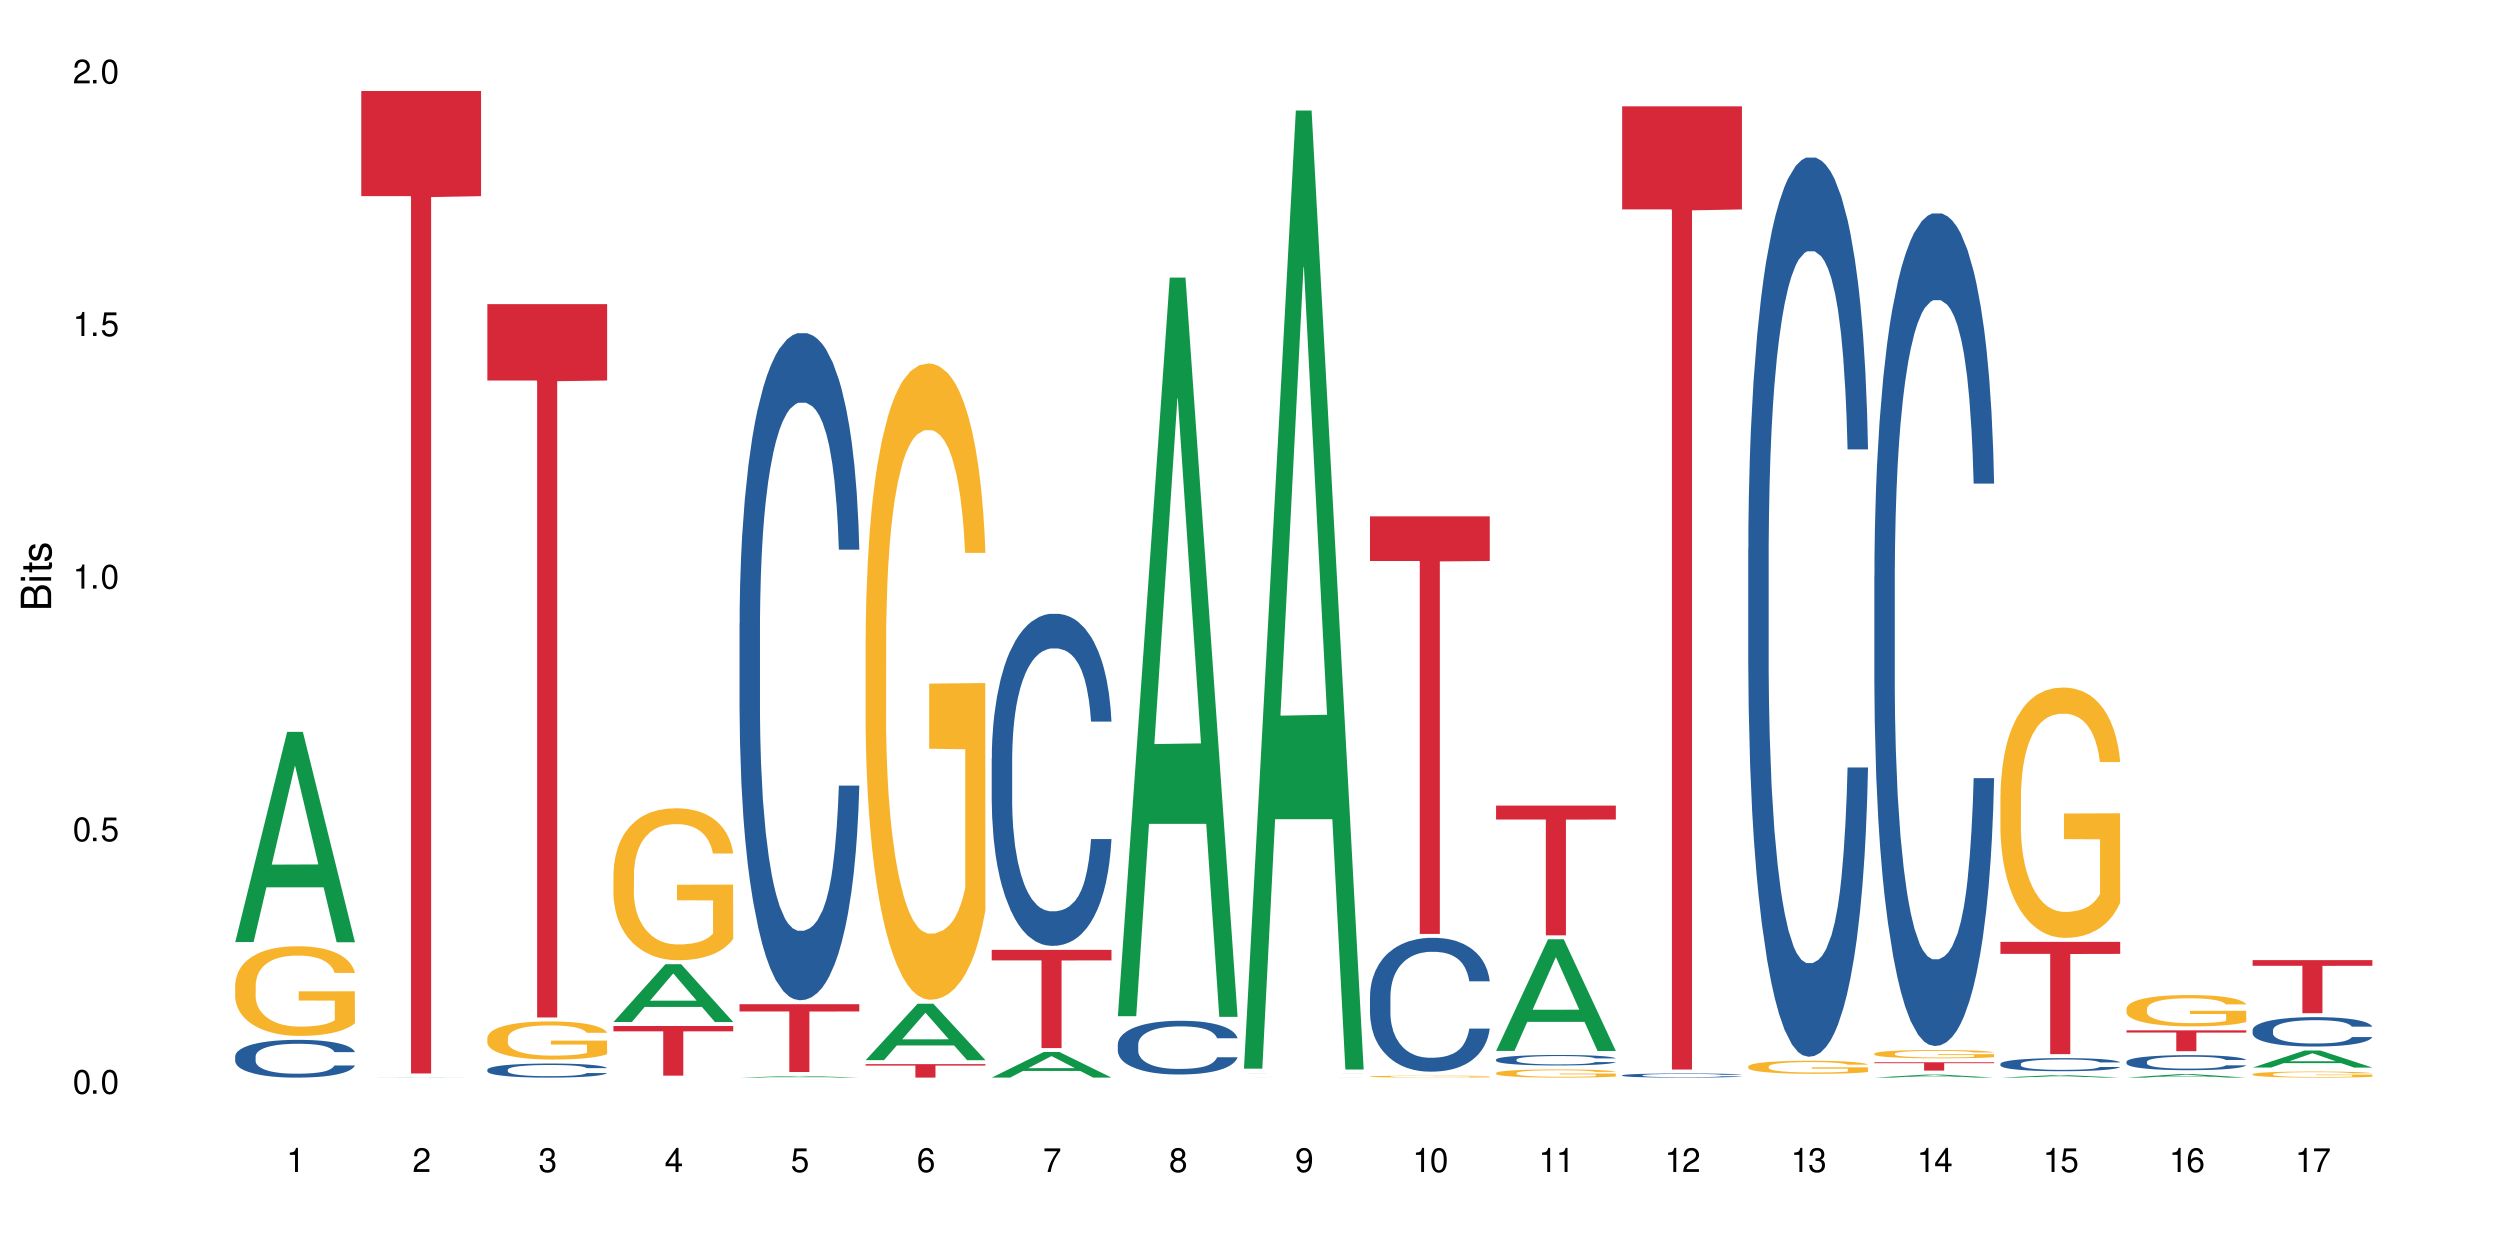 <?xml version="1.0" encoding="UTF-8"?>
<svg xmlns="http://www.w3.org/2000/svg" xmlns:xlink="http://www.w3.org/1999/xlink" width="720" height="360" viewBox="0 0 720 360">
<defs>
<g>
<g id="glyph-0-0">
</g>
<g id="glyph-0-1">
<path d="M 2.641 -6.938 C 2 -6.938 1.422 -6.656 1.078 -6.172 C 0.641 -5.562 0.406 -4.641 0.406 -3.359 C 0.406 -1.016 1.188 0.219 2.641 0.219 C 4.078 0.219 4.859 -1.016 4.859 -3.297 C 4.859 -4.641 4.656 -5.547 4.203 -6.172 C 3.844 -6.656 3.281 -6.938 2.641 -6.938 Z M 2.641 -6.188 C 3.547 -6.188 4 -5.25 4 -3.375 C 4 -1.406 3.562 -0.484 2.625 -0.484 C 1.734 -0.484 1.281 -1.438 1.281 -3.344 C 1.281 -5.25 1.734 -6.188 2.641 -6.188 Z M 2.641 -6.188 "/>
</g>
<g id="glyph-0-2">
<path d="M 1.828 -1 L 0.828 -1 L 0.828 0 L 1.828 0 Z M 1.828 -1 "/>
</g>
<g id="glyph-0-3">
<path d="M 4.562 -6.797 L 1.062 -6.797 L 0.547 -3.094 L 1.328 -3.094 C 1.719 -3.562 2.047 -3.734 2.578 -3.734 C 3.484 -3.734 4.062 -3.109 4.062 -2.094 C 4.062 -1.125 3.484 -0.531 2.578 -0.531 C 1.828 -0.531 1.375 -0.906 1.188 -1.672 L 0.328 -1.672 C 0.453 -1.109 0.547 -0.844 0.75 -0.594 C 1.125 -0.078 1.828 0.219 2.594 0.219 C 3.969 0.219 4.922 -0.781 4.922 -2.219 C 4.922 -3.562 4.031 -4.484 2.719 -4.484 C 2.25 -4.484 1.859 -4.359 1.469 -4.062 L 1.734 -5.969 L 4.562 -5.969 Z M 4.562 -6.797 "/>
</g>
<g id="glyph-0-4">
<path d="M 2.484 -4.938 L 2.484 0 L 3.328 0 L 3.328 -6.938 L 2.766 -6.938 C 2.469 -5.875 2.281 -5.734 0.984 -5.562 L 0.984 -4.938 Z M 2.484 -4.938 "/>
</g>
<g id="glyph-0-5">
<path d="M 4.859 -0.828 L 1.281 -0.828 C 1.359 -1.406 1.672 -1.781 2.5 -2.281 L 3.469 -2.828 C 4.406 -3.344 4.906 -4.062 4.906 -4.906 C 4.906 -5.484 4.672 -6.031 4.266 -6.406 C 3.859 -6.766 3.375 -6.938 2.719 -6.938 C 1.859 -6.938 1.219 -6.625 0.844 -6.031 C 0.609 -5.672 0.5 -5.234 0.484 -4.531 L 1.328 -4.531 C 1.359 -5.016 1.406 -5.281 1.531 -5.516 C 1.75 -5.938 2.188 -6.203 2.703 -6.203 C 3.469 -6.203 4.031 -5.641 4.031 -4.891 C 4.031 -4.344 3.719 -3.859 3.125 -3.516 L 2.234 -3 C 0.812 -2.172 0.406 -1.531 0.328 -0.016 L 4.859 -0.016 Z M 4.859 -0.828 "/>
</g>
<g id="glyph-0-6">
<path d="M 2.125 -3.188 L 2.578 -3.188 C 3.5 -3.188 3.984 -2.766 3.984 -1.922 C 3.984 -1.062 3.469 -0.531 2.594 -0.531 C 1.656 -0.531 1.203 -1 1.156 -2.016 L 0.312 -2.016 C 0.344 -1.453 0.438 -1.094 0.609 -0.781 C 0.953 -0.109 1.625 0.219 2.547 0.219 C 3.953 0.219 4.859 -0.625 4.859 -1.938 C 4.859 -2.828 4.516 -3.297 3.703 -3.594 C 4.344 -3.844 4.656 -4.328 4.656 -5.031 C 4.656 -6.219 3.875 -6.938 2.578 -6.938 C 1.203 -6.938 0.484 -6.172 0.453 -4.703 L 1.297 -4.703 C 1.312 -5.125 1.344 -5.359 1.453 -5.578 C 1.641 -5.969 2.062 -6.203 2.594 -6.203 C 3.344 -6.203 3.797 -5.75 3.797 -5 C 3.797 -4.516 3.609 -4.219 3.25 -4.047 C 3.016 -3.953 2.703 -3.922 2.125 -3.906 Z M 2.125 -3.188 "/>
</g>
<g id="glyph-0-7">
<path d="M 3.141 -1.672 L 3.141 0 L 3.984 0 L 3.984 -1.672 L 4.984 -1.672 L 4.984 -2.438 L 3.984 -2.438 L 3.984 -6.938 L 3.359 -6.938 L 0.266 -2.578 L 0.266 -1.672 Z M 3.141 -2.438 L 1 -2.438 L 3.141 -5.5 Z M 3.141 -2.438 "/>
</g>
<g id="glyph-0-8">
<path d="M 4.781 -5.125 C 4.609 -6.266 3.891 -6.938 2.844 -6.938 C 2.094 -6.938 1.422 -6.578 1.031 -5.953 C 0.594 -5.266 0.406 -4.422 0.406 -3.172 C 0.406 -2 0.578 -1.25 0.984 -0.641 C 1.359 -0.078 1.953 0.219 2.703 0.219 C 3.984 0.219 4.922 -0.75 4.922 -2.094 C 4.922 -3.375 4.062 -4.281 2.844 -4.281 C 2.172 -4.281 1.641 -4.031 1.281 -3.516 C 1.281 -5.234 1.828 -6.188 2.797 -6.188 C 3.391 -6.188 3.797 -5.797 3.938 -5.125 Z M 2.734 -3.531 C 3.547 -3.531 4.062 -2.953 4.062 -2.031 C 4.062 -1.156 3.484 -0.531 2.703 -0.531 C 1.922 -0.531 1.328 -1.188 1.328 -2.078 C 1.328 -2.938 1.906 -3.531 2.734 -3.531 Z M 2.734 -3.531 "/>
</g>
<g id="glyph-0-9">
<path d="M 4.984 -6.797 L 0.438 -6.797 L 0.438 -5.969 L 4.109 -5.969 C 2.5 -3.656 1.828 -2.234 1.328 0 L 2.219 0 C 2.594 -2.172 3.453 -4.047 4.984 -6.094 Z M 4.984 -6.797 "/>
</g>
<g id="glyph-0-10">
<path d="M 3.75 -3.656 C 4.469 -4.094 4.688 -4.438 4.688 -5.078 C 4.688 -6.172 3.844 -6.938 2.641 -6.938 C 1.438 -6.938 0.594 -6.172 0.594 -5.094 C 0.594 -4.438 0.812 -4.094 1.516 -3.656 C 0.734 -3.266 0.359 -2.703 0.359 -1.922 C 0.359 -0.656 1.281 0.219 2.641 0.219 C 3.984 0.219 4.922 -0.656 4.922 -1.922 C 4.922 -2.703 4.531 -3.266 3.75 -3.656 Z M 2.641 -6.188 C 3.359 -6.188 3.812 -5.75 3.812 -5.062 C 3.812 -4.406 3.344 -3.984 2.641 -3.984 C 1.922 -3.984 1.453 -4.406 1.453 -5.078 C 1.453 -5.75 1.922 -6.188 2.641 -6.188 Z M 2.641 -3.266 C 3.484 -3.266 4.062 -2.719 4.062 -1.906 C 4.062 -1.078 3.484 -0.531 2.625 -0.531 C 1.797 -0.531 1.219 -1.094 1.219 -1.906 C 1.219 -2.719 1.781 -3.266 2.641 -3.266 Z M 2.641 -3.266 "/>
</g>
<g id="glyph-0-11">
<path d="M 0.516 -1.578 C 0.672 -0.453 1.406 0.219 2.438 0.219 C 3.188 0.219 3.859 -0.141 4.266 -0.766 C 4.688 -1.453 4.891 -2.297 4.891 -3.547 C 4.891 -4.719 4.703 -5.453 4.312 -6.078 C 3.938 -6.641 3.344 -6.938 2.594 -6.938 C 1.297 -6.938 0.359 -5.969 0.359 -4.625 C 0.359 -3.344 1.234 -2.453 2.453 -2.453 C 3.094 -2.453 3.578 -2.672 4.016 -3.203 C 4 -1.484 3.469 -0.531 2.5 -0.531 C 1.906 -0.531 1.484 -0.906 1.359 -1.578 Z M 2.578 -6.203 C 3.375 -6.203 3.969 -5.531 3.969 -4.641 C 3.969 -3.797 3.391 -3.188 2.547 -3.188 C 1.734 -3.188 1.234 -3.766 1.234 -4.688 C 1.234 -5.562 1.797 -6.203 2.578 -6.203 Z M 2.578 -6.203 "/>
</g>
<g id="glyph-1-0">
</g>
<g id="glyph-1-1">
<path d="M 0 -0.953 L 0 -4.891 C 0 -5.719 -0.234 -6.344 -0.734 -6.797 C -1.188 -7.234 -1.812 -7.469 -2.5 -7.469 C -3.547 -7.469 -4.188 -7 -4.625 -5.875 C -4.984 -6.688 -5.625 -7.094 -6.531 -7.094 C -7.172 -7.094 -7.734 -6.859 -8.141 -6.391 C -8.562 -5.922 -8.75 -5.344 -8.75 -4.5 L -8.75 -0.953 Z M -4.984 -2.062 L -7.766 -2.062 L -7.766 -4.219 C -7.766 -4.844 -7.688 -5.203 -7.453 -5.5 C -7.219 -5.812 -6.859 -5.969 -6.375 -5.969 C -5.891 -5.969 -5.531 -5.812 -5.297 -5.5 C -5.062 -5.203 -4.984 -4.844 -4.984 -4.219 Z M -0.984 -2.062 L -4 -2.062 L -4 -4.781 C -4 -5.766 -3.438 -6.359 -2.484 -6.359 C -1.547 -6.359 -0.984 -5.766 -0.984 -4.781 Z M -0.984 -2.062 "/>
</g>
<g id="glyph-1-2">
<path d="M -6.281 -1.797 L -6.281 -0.797 L 0 -0.797 L 0 -1.797 Z M -8.75 -1.797 L -8.75 -0.797 L -7.484 -0.797 L -7.484 -1.797 Z M -8.75 -1.797 "/>
</g>
<g id="glyph-1-3">
<path d="M -6.281 -3.047 L -6.281 -2.016 L -8.016 -2.016 L -8.016 -1.016 L -6.281 -1.016 L -6.281 -0.172 L -5.469 -0.172 L -5.469 -1.016 L -0.719 -1.016 C -0.078 -1.016 0.281 -1.453 0.281 -2.234 C 0.281 -2.5 0.25 -2.719 0.188 -3.047 L -0.641 -3.047 C -0.609 -2.906 -0.594 -2.766 -0.594 -2.562 C -0.594 -2.141 -0.719 -2.016 -1.156 -2.016 L -5.469 -2.016 L -5.469 -3.047 Z M -6.281 -3.047 "/>
</g>
<g id="glyph-1-4">
<path d="M -4.531 -5.25 C -5.766 -5.25 -6.469 -4.422 -6.469 -2.969 C -6.469 -1.516 -5.719 -0.562 -4.547 -0.562 C -3.562 -0.562 -3.094 -1.062 -2.734 -2.562 L -2.516 -3.484 C -2.344 -4.188 -2.094 -4.469 -1.641 -4.469 C -1.047 -4.469 -0.641 -3.875 -0.641 -3 C -0.641 -2.453 -0.797 -2 -1.062 -1.75 C -1.25 -1.594 -1.422 -1.531 -1.875 -1.469 L -1.875 -0.406 C -0.422 -0.453 0.281 -1.266 0.281 -2.922 C 0.281 -4.5 -0.5 -5.516 -1.719 -5.516 C -2.656 -5.516 -3.172 -4.984 -3.469 -3.734 L -3.703 -2.766 C -3.891 -1.953 -4.156 -1.609 -4.594 -1.609 C -5.188 -1.609 -5.547 -2.125 -5.547 -2.938 C -5.547 -3.75 -5.203 -4.172 -4.531 -4.203 Z M -4.531 -5.25 "/>
</g>
</g>
</defs>
<rect x="-72" y="-36" width="864" height="432" fill="rgb(100%, 100%, 100%)" fill-opacity="1"/>
<path fill-rule="nonzero" fill="rgb(6.275%, 58.824%, 28.235%)" fill-opacity="1" d="M 67.73 271.316 L 67.77 271.258 L 82.695 210.777 L 87.227 210.777 L 102.23 271.375 L 96.957 271.375 L 93.199 255.555 L 76.723 255.555 L 73.039 271.316 L 67.73 271.316 L 78.309 249.012 L 91.688 248.953 L 85.016 220.676 L 84.941 220.617 L 84.871 220.789 L 78.273 248.953 L 78.309 249.012 Z M 67.73 271.316 "/>
<path fill-rule="nonzero" fill="rgb(14.51%, 36.078%, 60%)" fill-opacity="1" d="M 67.73 304.215 L 67.773 304.203 L 67.773 303.965 L 67.898 303.59 L 68.195 303.113 L 68.488 302.785 L 69.246 302.199 L 70.297 301.633 L 71.391 301.195 L 72.191 300.938 L 72.906 300.738 L 74.547 300.371 L 75.598 300.18 L 76.734 300.012 L 78.121 299.844 L 79.133 299.742 L 81.402 299.586 L 83.086 299.516 L 84.391 299.484 L 87.211 299.484 L 88.891 299.527 L 90.113 299.574 L 91.457 299.656 L 92.594 299.742 L 94.57 299.961 L 96.34 300.242 L 97.137 300.398 L 98.402 300.707 L 99.367 301.004 L 100.043 301.266 L 100.797 301.633 L 101.473 302.078 L 101.977 302.586 L 102.23 303.012 L 96.34 303.012 L 96.043 302.617 L 95.707 302.309 L 95.078 301.898 L 94.445 301.613 L 93.562 301.324 L 92.762 301.137 L 91.668 300.945 L 90.703 300.828 L 89.691 300.738 L 88.723 300.68 L 86.875 300.617 L 84.727 300.617 L 83.93 300.637 L 82.289 300.719 L 81.402 300.789 L 80.141 300.926 L 79.258 301.055 L 78.207 301.254 L 77.492 301.422 L 76.609 301.68 L 75.977 301.91 L 75.262 302.238 L 74.84 302.484 L 74.461 302.766 L 74.125 303.094 L 73.875 303.441 L 73.703 303.809 L 73.621 304.164 L 73.621 305.707 L 73.703 306.062 L 73.914 306.48 L 74.461 307.086 L 75.262 307.613 L 76.188 308.031 L 77.07 308.328 L 77.574 308.469 L 78.25 308.625 L 79.301 308.824 L 80.816 309.023 L 81.699 309.102 L 83.043 309.184 L 84.434 309.223 L 86.285 309.223 L 87.926 309.184 L 89.02 309.133 L 90.156 309.055 L 91.711 308.883 L 92.68 308.727 L 93.52 308.535 L 94.152 308.348 L 94.57 308.188 L 95.203 307.883 L 95.707 307.543 L 96.086 307.195 L 96.34 306.859 L 102.23 306.859 L 101.977 307.254 L 101.598 307.645 L 101.219 307.93 L 100.629 308.277 L 99.957 308.586 L 98.988 308.934 L 98.191 309.164 L 97.137 309.41 L 96.172 309.602 L 95.117 309.77 L 93.562 309.969 L 92.551 310.066 L 91.457 310.156 L 90.156 310.234 L 88.516 310.305 L 86.746 310.344 L 85.105 310.355 L 83.34 310.336 L 82.035 310.297 L 80.309 310.207 L 78.164 310.027 L 76.609 309.84 L 75.387 309.648 L 74.336 309.449 L 73.156 309.184 L 71.645 308.746 L 70.719 308.406 L 70.086 308.129 L 69.371 307.742 L 68.867 307.395 L 68.277 306.84 L 67.855 306.133 L 67.73 305.586 Z M 67.73 304.215 "/>
<path fill-rule="nonzero" fill="rgb(96.863%, 70.196%, 16.863%)" fill-opacity="1" d="M 67.73 283.578 L 67.773 283.555 L 67.773 283.082 L 67.941 282.02 L 68.363 280.559 L 68.91 279.355 L 69.496 278.41 L 69.875 277.918 L 70.508 277.207 L 71.055 276.691 L 72.441 275.629 L 74.211 274.637 L 75.176 274.211 L 76.27 273.812 L 77.828 273.363 L 78.543 273.199 L 80.73 272.82 L 83.215 272.586 L 85.949 272.516 L 87.211 272.539 L 88.934 272.633 L 91.289 272.891 L 92.637 273.129 L 93.688 273.363 L 94.781 273.672 L 96.129 274.141 L 97.391 274.707 L 98.402 275.273 L 99.41 275.98 L 100.25 276.738 L 100.965 277.562 L 101.598 278.555 L 101.977 279.379 L 102.23 280.203 L 96.383 280.203 L 96.043 279.379 L 95.664 278.742 L 95.035 277.965 L 94.402 277.398 L 93.773 276.949 L 92.594 276.336 L 91.586 275.957 L 90.324 275.629 L 89.102 275.414 L 87.715 275.273 L 86.875 275.227 L 84.645 275.227 L 82.625 275.391 L 81.445 275.582 L 80.605 275.77 L 79.426 276.125 L 78.711 276.406 L 78.289 276.594 L 77.027 277.328 L 76.188 277.988 L 75.723 278.434 L 75.137 279.145 L 74.715 279.781 L 74.25 280.723 L 74 281.43 L 73.664 283.035 L 73.621 287.281 L 73.746 288.176 L 74 289.145 L 74.336 289.992 L 74.84 290.891 L 75.348 291.574 L 76.23 292.496 L 76.988 293.109 L 77.574 293.508 L 78.711 294.145 L 79.176 294.359 L 80.27 294.781 L 81.402 295.113 L 82.793 295.395 L 83.844 295.539 L 85.527 295.656 L 87.672 295.656 L 90.195 295.516 L 91.797 295.324 L 92.891 295.137 L 93.605 294.973 L 94.488 294.711 L 95.117 294.477 L 95.707 294.215 L 96.422 293.816 L 96.422 288.176 L 86.031 288.152 L 86.031 285.512 L 102.188 285.488 L 102.23 294.711 L 101.344 295.348 L 100.25 295.961 L 99.199 296.434 L 98.105 296.836 L 96.551 297.281 L 95.289 297.566 L 93.352 297.895 L 91.586 298.109 L 89.734 298.25 L 88.094 298.32 L 86.156 298.344 L 84.434 298.297 L 82.582 298.156 L 81.109 297.969 L 79.762 297.73 L 78.418 297.426 L 76.734 296.93 L 75.641 296.527 L 74.504 296.031 L 73.367 295.441 L 72.359 294.805 L 71.688 294.312 L 71.012 293.746 L 70.297 293.035 L 69.625 292.234 L 69.121 291.504 L 68.656 290.68 L 68.32 289.898 L 67.984 288.84 L 67.816 287.988 L 67.73 287.258 Z M 67.73 283.578 "/>
<path fill-rule="nonzero" fill="rgb(6.275%, 58.824%, 28.235%)" fill-opacity="1" d="M 104.043 310.355 L 104.082 310.355 L 119.008 310.305 L 123.543 310.305 L 138.543 310.355 L 133.273 310.355 L 129.512 310.344 L 113.039 310.344 L 109.352 310.355 L 104.043 310.355 L 114.621 310.336 L 128 310.336 L 121.332 310.312 L 121.184 310.312 L 114.586 310.336 L 114.621 310.336 Z M 104.043 310.355 "/>
<path fill-rule="nonzero" fill="rgb(83.922%, 15.686%, 22.353%)" fill-opacity="1" d="M 104.043 26.203 L 138.543 26.203 L 138.543 56.492 L 124.164 56.758 L 124.164 309.164 L 118.379 309.164 L 118.379 57.023 L 118.297 56.492 L 104.043 56.492 Z M 104.043 26.203 "/>
<path fill-rule="nonzero" fill="rgb(14.51%, 36.078%, 60%)" fill-opacity="1" d="M 140.359 308.062 L 140.398 308.059 L 140.398 307.973 L 140.527 307.832 L 140.82 307.652 L 141.117 307.531 L 141.871 307.312 L 142.926 307.102 L 144.02 306.938 L 144.816 306.84 L 145.531 306.766 L 147.172 306.629 L 148.227 306.559 L 149.359 306.496 L 150.75 306.434 L 151.758 306.395 L 154.031 306.336 L 155.715 306.312 L 157.02 306.301 L 159.836 306.301 L 161.52 306.312 L 162.738 306.332 L 164.086 306.363 L 165.223 306.395 L 167.199 306.477 L 168.965 306.582 L 169.766 306.641 L 171.027 306.754 L 171.996 306.867 L 172.668 306.965 L 173.426 307.102 L 174.098 307.266 L 174.605 307.457 L 174.855 307.617 L 168.965 307.617 L 168.672 307.469 L 168.336 307.352 L 167.703 307.199 L 167.074 307.094 L 166.191 306.984 L 165.391 306.914 L 164.297 306.844 L 163.328 306.801 L 162.32 306.766 L 161.352 306.746 L 159.5 306.723 L 157.355 306.723 L 156.555 306.73 L 154.914 306.758 L 154.031 306.785 L 152.77 306.836 L 151.887 306.887 L 150.832 306.961 L 150.117 307.023 L 149.234 307.117 L 148.605 307.203 L 147.891 307.328 L 147.469 307.418 L 147.09 307.523 L 146.754 307.645 L 146.5 307.773 L 146.332 307.91 L 146.25 308.047 L 146.25 308.621 L 146.332 308.754 L 146.543 308.91 L 147.09 309.137 L 147.891 309.332 L 148.812 309.488 L 149.699 309.598 L 150.203 309.652 L 150.875 309.711 L 151.926 309.785 L 153.441 309.859 L 154.324 309.887 L 155.672 309.918 L 157.059 309.934 L 158.91 309.934 L 160.551 309.918 L 161.645 309.898 L 162.781 309.871 L 164.34 309.805 L 165.305 309.746 L 166.148 309.676 L 166.777 309.605 L 167.199 309.547 L 167.832 309.434 L 168.336 309.305 L 168.715 309.176 L 168.965 309.051 L 174.855 309.051 L 174.605 309.199 L 174.227 309.344 L 173.848 309.449 L 173.258 309.582 L 172.586 309.695 L 171.617 309.824 L 170.816 309.91 L 169.766 310.004 L 168.797 310.074 L 167.746 310.137 L 166.191 310.211 L 165.18 310.246 L 164.086 310.281 L 162.781 310.312 L 161.141 310.336 L 159.375 310.352 L 157.734 310.355 L 155.965 310.348 L 154.664 310.332 L 152.938 310.301 L 150.793 310.234 L 149.234 310.164 L 148.016 310.094 L 146.965 310.02 L 145.785 309.918 L 144.27 309.754 L 143.344 309.629 L 142.715 309.523 L 142 309.379 L 141.492 309.25 L 140.906 309.043 L 140.484 308.781 L 140.359 308.574 Z M 140.359 308.062 "/>
<path fill-rule="nonzero" fill="rgb(96.863%, 70.196%, 16.863%)" fill-opacity="1" d="M 140.359 298.879 L 140.398 298.867 L 140.398 298.668 L 140.57 298.215 L 140.988 297.594 L 141.535 297.082 L 142.125 296.68 L 142.504 296.473 L 143.137 296.168 L 143.684 295.949 L 145.07 295.496 L 146.836 295.078 L 147.805 294.895 L 148.898 294.727 L 150.457 294.535 L 151.172 294.465 L 153.359 294.305 L 155.84 294.203 L 158.574 294.172 L 159.836 294.184 L 161.562 294.223 L 163.918 294.336 L 165.266 294.434 L 166.316 294.535 L 167.41 294.664 L 168.754 294.867 L 170.02 295.105 L 171.027 295.348 L 172.039 295.648 L 172.879 295.969 L 173.594 296.32 L 174.227 296.742 L 174.605 297.094 L 174.855 297.445 L 169.008 297.445 L 168.672 297.094 L 168.293 296.82 L 167.66 296.492 L 167.031 296.25 L 166.398 296.059 L 165.223 295.797 L 164.211 295.637 L 162.949 295.496 L 161.73 295.406 L 160.34 295.348 L 159.5 295.328 L 157.27 295.328 L 155.25 295.398 L 154.074 295.477 L 153.23 295.559 L 152.055 295.707 L 151.34 295.828 L 150.918 295.91 L 149.656 296.219 L 148.812 296.5 L 148.352 296.691 L 147.762 296.992 L 147.344 297.262 L 146.879 297.664 L 146.625 297.965 L 146.289 298.648 L 146.25 300.453 L 146.375 300.836 L 146.625 301.246 L 146.965 301.605 L 147.469 301.988 L 147.973 302.277 L 148.855 302.672 L 149.613 302.93 L 150.203 303.102 L 151.34 303.371 L 151.801 303.465 L 152.895 303.645 L 154.031 303.785 L 155.418 303.906 L 156.473 303.965 L 158.152 304.016 L 160.301 304.016 L 162.824 303.953 L 164.422 303.875 L 165.516 303.793 L 166.23 303.723 L 167.113 303.613 L 167.746 303.512 L 168.336 303.402 L 169.051 303.23 L 169.051 300.836 L 158.66 300.824 L 158.66 299.699 L 174.812 299.691 L 174.855 303.613 L 173.973 303.883 L 172.879 304.145 L 171.828 304.348 L 170.734 304.516 L 169.176 304.707 L 167.914 304.828 L 165.98 304.969 L 164.211 305.059 L 162.359 305.117 L 160.719 305.148 L 158.785 305.16 L 157.059 305.137 L 155.211 305.078 L 153.738 304.996 L 152.391 304.898 L 151.043 304.766 L 149.359 304.555 L 148.266 304.387 L 147.133 304.176 L 145.996 303.926 L 144.984 303.652 L 144.312 303.441 L 143.641 303.203 L 142.926 302.902 L 142.25 302.559 L 141.746 302.25 L 141.285 301.898 L 140.945 301.566 L 140.609 301.117 L 140.441 300.754 L 140.359 300.441 Z M 140.359 298.879 "/>
<path fill-rule="nonzero" fill="rgb(83.922%, 15.686%, 22.353%)" fill-opacity="1" d="M 140.359 87.598 L 174.855 87.598 L 174.855 109.59 L 160.477 109.781 L 160.477 293.031 L 154.695 293.031 L 154.695 109.973 L 154.609 109.59 L 140.359 109.59 Z M 140.359 87.598 "/>
<path fill-rule="nonzero" fill="rgb(6.275%, 58.824%, 28.235%)" fill-opacity="1" d="M 176.672 294.332 L 176.707 294.316 L 191.637 277.691 L 196.168 277.691 L 211.168 294.348 L 205.898 294.348 L 202.141 290 L 185.664 290 L 181.98 294.332 L 176.672 294.332 L 187.25 288.203 L 200.629 288.188 L 193.957 280.414 L 193.883 280.398 L 193.809 280.445 L 187.211 288.188 L 187.25 288.203 Z M 176.672 294.332 "/>
<path fill-rule="nonzero" fill="rgb(96.863%, 70.196%, 16.863%)" fill-opacity="1" d="M 176.672 251.527 L 176.715 251.488 L 176.715 250.688 L 176.883 248.891 L 177.305 246.41 L 177.852 244.371 L 178.438 242.773 L 178.816 241.934 L 179.449 240.734 L 179.996 239.855 L 181.383 238.055 L 183.152 236.375 L 184.117 235.656 L 185.211 234.977 L 186.77 234.219 L 187.484 233.938 L 189.672 233.297 L 192.152 232.898 L 194.887 232.777 L 196.152 232.82 L 197.875 232.98 L 200.23 233.418 L 201.578 233.82 L 202.629 234.219 L 203.723 234.738 L 205.07 235.539 L 206.332 236.496 L 207.34 237.457 L 208.352 238.656 L 209.191 239.934 L 209.906 241.332 L 210.539 243.012 L 210.918 244.41 L 211.168 245.812 L 205.32 245.812 L 204.984 244.41 L 204.605 243.332 L 203.977 242.012 L 203.344 241.055 L 202.715 240.293 L 201.535 239.254 L 200.527 238.617 L 199.266 238.055 L 198.043 237.695 L 196.656 237.457 L 195.812 237.375 L 193.586 237.375 L 191.566 237.656 L 190.387 237.977 L 189.547 238.297 L 188.367 238.895 L 187.652 239.375 L 187.23 239.695 L 185.969 240.934 L 185.129 242.055 L 184.664 242.812 L 184.078 244.012 L 183.656 245.09 L 183.191 246.691 L 182.941 247.891 L 182.605 250.609 L 182.562 257.805 L 182.688 259.324 L 182.941 260.961 L 183.277 262.402 L 183.781 263.918 L 184.285 265.078 L 185.172 266.637 L 185.926 267.676 L 186.516 268.355 L 187.652 269.438 L 188.113 269.797 L 189.207 270.516 L 190.344 271.074 L 191.734 271.555 L 192.785 271.793 L 194.469 271.996 L 196.613 271.996 L 199.137 271.754 L 200.734 271.434 L 201.828 271.117 L 202.547 270.836 L 203.43 270.395 L 204.059 269.996 L 204.648 269.555 L 205.363 268.875 L 205.363 259.324 L 194.973 259.281 L 194.973 254.805 L 211.129 254.766 L 211.168 270.395 L 210.285 271.477 L 209.191 272.516 L 208.141 273.312 L 207.047 273.992 L 205.488 274.754 L 204.227 275.234 L 202.293 275.793 L 200.527 276.152 L 198.676 276.391 L 197.035 276.512 L 195.098 276.551 L 193.375 276.473 L 191.523 276.23 L 190.051 275.914 L 188.703 275.512 L 187.359 274.992 L 185.676 274.152 L 184.582 273.473 L 183.445 272.633 L 182.309 271.637 L 181.301 270.555 L 180.625 269.715 L 179.953 268.758 L 179.238 267.559 L 178.566 266.199 L 178.059 264.961 L 177.598 263.559 L 177.262 262.242 L 176.926 260.441 L 176.758 259.004 L 176.672 257.762 Z M 176.672 251.527 "/>
<path fill-rule="nonzero" fill="rgb(83.922%, 15.686%, 22.353%)" fill-opacity="1" d="M 176.672 295.488 L 211.168 295.488 L 211.168 297.02 L 196.793 297.035 L 196.793 309.789 L 191.008 309.789 L 191.008 297.047 L 190.922 297.02 L 176.672 297.02 Z M 176.672 295.488 "/>
<path fill-rule="nonzero" fill="rgb(6.275%, 58.824%, 28.235%)" fill-opacity="1" d="M 212.984 310.355 L 213.023 310.355 L 227.949 309.875 L 232.484 309.875 L 247.484 310.355 L 242.211 310.355 L 238.453 310.23 L 221.977 310.23 L 218.293 310.355 L 212.984 310.355 L 223.562 310.18 L 236.941 310.18 L 230.27 309.953 L 230.125 309.953 L 223.527 310.18 L 223.562 310.18 Z M 212.984 310.355 "/>
<path fill-rule="nonzero" fill="rgb(14.51%, 36.078%, 60%)" fill-opacity="1" d="M 212.984 179.547 L 213.027 179.371 L 213.027 175.16 L 213.152 168.484 L 213.449 160.055 L 213.742 154.262 L 214.5 143.902 L 215.551 133.891 L 216.645 126.164 L 217.445 121.598 L 218.16 118.086 L 219.801 111.59 L 220.852 108.254 L 221.988 105.27 L 223.375 102.281 L 224.387 100.527 L 226.66 97.719 L 228.34 96.488 L 229.645 95.961 L 232.465 95.961 L 234.148 96.664 L 235.367 97.543 L 236.715 98.945 L 237.848 100.527 L 239.828 104.391 L 241.594 109.309 L 242.395 112.117 L 243.656 117.559 L 244.621 122.828 L 245.297 127.395 L 246.055 133.891 L 246.727 141.793 L 247.23 150.75 L 247.484 158.301 L 241.594 158.301 L 241.301 151.277 L 240.961 145.832 L 240.332 138.633 L 239.699 133.539 L 238.816 128.449 L 238.016 125.109 L 236.922 121.773 L 235.957 119.668 L 234.945 118.086 L 233.98 117.035 L 232.129 115.98 L 229.98 115.98 L 229.184 116.332 L 227.543 117.734 L 226.66 118.965 L 225.395 121.422 L 224.512 123.707 L 223.461 127.219 L 222.746 130.203 L 221.863 134.77 L 221.23 138.809 L 220.516 144.602 L 220.094 148.992 L 219.715 153.91 L 219.379 159.707 L 219.129 165.852 L 218.961 172.348 L 218.875 178.672 L 218.875 205.891 L 218.961 212.211 L 219.168 219.586 L 219.715 230.297 L 220.516 239.605 L 221.441 246.98 L 222.324 252.25 L 222.828 254.707 L 223.504 257.516 L 224.555 261.027 L 226.07 264.543 L 226.953 265.945 L 228.301 267.352 L 229.688 268.055 L 231.539 268.055 L 233.18 267.352 L 234.273 266.473 L 235.41 265.066 L 236.965 262.082 L 237.934 259.273 L 238.773 255.938 L 239.406 252.602 L 239.828 249.789 L 240.457 244.348 L 240.961 238.375 L 241.34 232.23 L 241.594 226.258 L 247.484 226.258 L 247.23 233.285 L 246.852 240.133 L 246.473 245.227 L 245.883 251.371 L 245.211 256.816 L 244.242 262.961 L 243.445 267 L 242.395 271.391 L 241.426 274.727 L 240.375 277.711 L 238.816 281.223 L 237.809 282.98 L 236.715 284.559 L 235.41 285.965 L 233.77 287.195 L 232 287.898 L 230.359 288.074 L 228.594 287.723 L 227.289 287.02 L 225.566 285.438 L 223.418 282.277 L 221.863 278.941 L 220.641 275.605 L 219.59 272.094 L 218.414 267.352 L 216.898 259.625 L 215.973 253.652 L 215.34 248.738 L 214.625 241.887 L 214.121 235.742 L 213.531 225.91 L 213.113 213.441 L 212.984 203.781 Z M 212.984 179.547 "/>
<path fill-rule="nonzero" fill="rgb(83.922%, 15.686%, 22.353%)" fill-opacity="1" d="M 212.984 289.215 L 247.484 289.215 L 247.484 291.305 L 233.105 291.32 L 233.105 308.734 L 227.32 308.734 L 227.32 291.34 L 227.238 291.305 L 212.984 291.305 Z M 212.984 289.215 "/>
<path fill-rule="nonzero" fill="rgb(6.275%, 58.824%, 28.235%)" fill-opacity="1" d="M 249.301 305.312 L 249.336 305.297 L 264.262 289.074 L 268.797 289.074 L 283.797 305.328 L 278.527 305.328 L 274.766 301.086 L 258.293 301.086 L 254.605 305.312 L 249.301 305.312 L 259.875 299.332 L 273.258 299.316 L 266.586 291.73 L 266.512 291.715 L 266.438 291.762 L 259.84 299.316 L 259.875 299.332 Z M 249.301 305.312 "/>
<path fill-rule="nonzero" fill="rgb(96.863%, 70.196%, 16.863%)" fill-opacity="1" d="M 249.301 183.16 L 249.34 182.992 L 249.34 179.645 L 249.508 172.113 L 249.93 161.738 L 250.477 153.199 L 251.066 146.508 L 251.445 142.992 L 252.074 137.969 L 252.621 134.289 L 254.012 126.758 L 255.777 119.727 L 256.746 116.715 L 257.84 113.871 L 259.395 110.688 L 260.109 109.52 L 262.301 106.84 L 264.781 105.168 L 267.516 104.664 L 268.777 104.832 L 270.504 105.5 L 272.859 107.344 L 274.203 109.016 L 275.258 110.688 L 276.352 112.863 L 277.695 116.211 L 278.957 120.23 L 279.969 124.246 L 280.977 129.266 L 281.82 134.621 L 282.535 140.48 L 283.164 147.512 L 283.543 153.367 L 283.797 159.227 L 277.949 159.227 L 277.613 153.367 L 277.234 148.848 L 276.602 143.324 L 275.973 139.309 L 275.34 136.129 L 274.164 131.777 L 273.152 129.102 L 271.891 126.758 L 270.672 125.25 L 269.281 124.246 L 268.441 123.91 L 266.211 123.91 L 264.191 125.082 L 263.016 126.422 L 262.172 127.762 L 260.996 130.27 L 260.281 132.281 L 259.859 133.617 L 258.598 138.809 L 257.754 143.492 L 257.293 146.672 L 256.703 151.695 L 256.281 156.215 L 255.82 162.906 L 255.566 167.93 L 255.23 179.309 L 255.188 209.438 L 255.316 215.797 L 255.566 222.66 L 255.902 228.684 L 256.41 235.043 L 256.914 239.898 L 257.797 246.426 L 258.555 250.777 L 259.145 253.621 L 260.281 258.141 L 260.742 259.648 L 261.836 262.66 L 262.973 265.004 L 264.359 267.012 L 265.41 268.016 L 267.094 268.852 L 269.242 268.852 L 271.766 267.848 L 273.363 266.508 L 274.457 265.172 L 275.172 264 L 276.055 262.156 L 276.688 260.484 L 277.277 258.645 L 277.992 255.797 L 277.992 215.797 L 267.602 215.629 L 267.602 196.883 L 283.754 196.715 L 283.797 262.156 L 282.914 266.676 L 281.82 271.027 L 280.77 274.375 L 279.676 277.219 L 278.117 280.402 L 276.855 282.41 L 274.922 284.754 L 273.152 286.258 L 271.301 287.262 L 269.66 287.766 L 267.727 287.934 L 266 287.598 L 264.148 286.594 L 262.676 285.254 L 261.332 283.582 L 259.984 281.406 L 258.301 277.891 L 257.207 275.043 L 256.074 271.531 L 254.938 267.348 L 253.926 262.828 L 253.254 259.312 L 252.582 255.297 L 251.867 250.273 L 251.191 244.582 L 250.688 239.395 L 250.223 233.539 L 249.887 228.016 L 249.551 220.484 L 249.383 214.457 L 249.301 209.27 Z M 249.301 183.16 "/>
<path fill-rule="nonzero" fill="rgb(83.922%, 15.686%, 22.353%)" fill-opacity="1" d="M 249.301 306.469 L 283.797 306.469 L 283.797 306.887 L 269.418 306.891 L 269.418 310.355 L 263.633 310.355 L 263.633 306.895 L 263.551 306.887 L 249.301 306.887 Z M 249.301 306.469 "/>
<path fill-rule="nonzero" fill="rgb(6.275%, 58.824%, 28.235%)" fill-opacity="1" d="M 285.613 310.348 L 285.648 310.34 L 300.578 302.977 L 305.109 302.977 L 320.109 310.355 L 314.84 310.355 L 311.082 308.43 L 294.605 308.43 L 290.922 310.348 L 285.613 310.348 L 296.191 307.633 L 309.57 307.625 L 302.898 304.18 L 302.824 304.176 L 302.75 304.195 L 296.152 307.625 L 296.191 307.633 Z M 285.613 310.348 "/>
<path fill-rule="nonzero" fill="rgb(14.51%, 36.078%, 60%)" fill-opacity="1" d="M 285.613 218.398 L 285.656 218.309 L 285.656 216.211 L 285.781 212.891 L 286.074 208.695 L 286.371 205.809 L 287.129 200.652 L 288.18 195.672 L 289.273 191.824 L 290.07 189.551 L 290.789 187.805 L 292.43 184.57 L 293.48 182.906 L 294.617 181.422 L 296.004 179.938 L 297.016 179.062 L 299.285 177.664 L 300.969 177.051 L 302.273 176.789 L 305.09 176.789 L 306.773 177.137 L 307.996 177.574 L 309.34 178.273 L 310.477 179.062 L 312.453 180.984 L 314.219 183.434 L 315.02 184.832 L 316.281 187.539 L 317.25 190.164 L 317.922 192.438 L 318.68 195.672 L 319.352 199.602 L 319.859 204.062 L 320.109 207.82 L 314.219 207.82 L 313.926 204.324 L 313.59 201.613 L 312.957 198.031 L 312.328 195.496 L 311.445 192.961 L 310.645 191.301 L 309.551 189.637 L 308.582 188.59 L 307.574 187.805 L 306.605 187.277 L 304.754 186.754 L 302.609 186.754 L 301.809 186.93 L 300.168 187.629 L 299.285 188.238 L 298.023 189.465 L 297.141 190.602 L 296.09 192.348 L 295.371 193.836 L 294.488 196.105 L 293.859 198.117 L 293.145 201.004 L 292.723 203.188 L 292.344 205.637 L 292.008 208.52 L 291.754 211.578 L 291.586 214.812 L 291.504 217.961 L 291.504 231.508 L 291.586 234.656 L 291.797 238.328 L 292.344 243.66 L 293.145 248.293 L 294.07 251.965 L 294.953 254.586 L 295.457 255.809 L 296.129 257.207 L 297.184 258.957 L 298.695 260.703 L 299.578 261.402 L 300.926 262.102 L 302.316 262.453 L 304.164 262.453 L 305.805 262.102 L 306.898 261.668 L 308.035 260.969 L 309.594 259.48 L 310.559 258.082 L 311.402 256.422 L 312.031 254.762 L 312.453 253.363 L 313.086 250.652 L 313.59 247.68 L 313.969 244.621 L 314.219 241.648 L 320.109 241.648 L 319.859 245.145 L 319.48 248.555 L 319.102 251.09 L 318.512 254.148 L 317.84 256.859 L 316.871 259.918 L 316.07 261.93 L 315.02 264.113 L 314.051 265.773 L 313 267.262 L 311.445 269.008 L 310.434 269.883 L 309.34 270.668 L 308.035 271.367 L 306.395 271.98 L 304.629 272.332 L 302.988 272.418 L 301.223 272.242 L 299.918 271.895 L 298.191 271.105 L 296.047 269.535 L 294.488 267.871 L 293.27 266.211 L 292.219 264.465 L 291.039 262.102 L 289.523 258.258 L 288.602 255.285 L 287.969 252.836 L 287.254 249.43 L 286.75 246.367 L 286.16 241.473 L 285.738 235.27 L 285.613 230.461 Z M 285.613 218.398 "/>
<path fill-rule="nonzero" fill="rgb(83.922%, 15.686%, 22.353%)" fill-opacity="1" d="M 285.613 273.559 L 320.109 273.559 L 320.109 276.586 L 305.734 276.613 L 305.734 301.836 L 299.949 301.836 L 299.949 276.641 L 299.863 276.586 L 285.613 276.586 Z M 285.613 273.559 "/>
<path fill-rule="nonzero" fill="rgb(6.275%, 58.824%, 28.235%)" fill-opacity="1" d="M 321.926 292.656 L 321.965 292.453 L 336.891 79.953 L 341.422 79.953 L 356.426 292.855 L 351.152 292.855 L 347.395 237.281 L 330.918 237.281 L 327.234 292.656 L 321.926 292.656 L 332.504 214.289 L 345.883 214.09 L 339.211 114.738 L 339.137 114.535 L 339.066 115.137 L 332.469 214.09 L 332.504 214.289 Z M 321.926 292.656 "/>
<path fill-rule="nonzero" fill="rgb(14.51%, 36.078%, 60%)" fill-opacity="1" d="M 321.926 300.723 L 321.969 300.711 L 321.969 300.371 L 322.094 299.832 L 322.391 299.156 L 322.684 298.688 L 323.441 297.855 L 324.492 297.047 L 325.586 296.426 L 326.387 296.059 L 327.102 295.777 L 328.742 295.254 L 329.793 294.984 L 330.93 294.746 L 332.316 294.504 L 333.328 294.363 L 335.598 294.137 L 337.281 294.039 L 338.586 293.996 L 341.406 293.996 L 343.086 294.051 L 344.309 294.125 L 345.652 294.234 L 346.789 294.363 L 348.766 294.676 L 350.535 295.07 L 351.332 295.297 L 352.598 295.734 L 353.562 296.16 L 354.238 296.527 L 354.992 297.047 L 355.668 297.684 L 356.172 298.406 L 356.426 299.012 L 350.535 299.012 L 350.238 298.449 L 349.902 298.008 L 349.273 297.43 L 348.641 297.02 L 347.758 296.609 L 346.957 296.344 L 345.863 296.074 L 344.898 295.902 L 343.887 295.777 L 342.918 295.691 L 341.07 295.605 L 338.922 295.605 L 338.125 295.637 L 336.484 295.75 L 335.598 295.848 L 334.336 296.047 L 333.453 296.23 L 332.402 296.512 L 331.688 296.75 L 330.805 297.121 L 330.172 297.445 L 329.457 297.91 L 329.035 298.266 L 328.656 298.66 L 328.32 299.125 L 328.07 299.621 L 327.898 300.145 L 327.816 300.652 L 327.816 302.844 L 327.898 303.352 L 328.109 303.945 L 328.656 304.809 L 329.457 305.559 L 330.383 306.152 L 331.266 306.574 L 331.77 306.773 L 332.445 307 L 333.496 307.281 L 335.012 307.562 L 335.895 307.676 L 337.238 307.789 L 338.629 307.848 L 340.48 307.848 L 342.121 307.789 L 343.215 307.719 L 344.352 307.605 L 345.906 307.367 L 346.875 307.141 L 347.715 306.871 L 348.348 306.602 L 348.766 306.375 L 349.398 305.938 L 349.902 305.457 L 350.281 304.965 L 350.535 304.484 L 356.426 304.484 L 356.172 305.047 L 355.793 305.598 L 355.414 306.008 L 354.824 306.504 L 354.152 306.941 L 353.184 307.438 L 352.387 307.762 L 351.332 308.113 L 350.367 308.383 L 349.312 308.625 L 347.758 308.906 L 346.746 309.047 L 345.652 309.176 L 344.352 309.289 L 342.711 309.387 L 340.941 309.445 L 339.301 309.457 L 337.535 309.43 L 336.23 309.371 L 334.504 309.246 L 332.359 308.992 L 330.805 308.723 L 329.582 308.453 L 328.531 308.172 L 327.352 307.789 L 325.84 307.168 L 324.914 306.688 L 324.281 306.293 L 323.566 305.742 L 323.062 305.246 L 322.473 304.453 L 322.051 303.449 L 321.926 302.672 Z M 321.926 300.723 "/>
<path fill-rule="nonzero" fill="rgb(6.275%, 58.824%, 28.235%)" fill-opacity="1" d="M 358.238 307.77 L 358.277 307.512 L 373.203 31.836 L 377.738 31.836 L 392.738 308.031 L 387.469 308.031 L 383.707 235.934 L 367.234 235.934 L 363.547 307.77 L 358.238 307.77 L 368.816 206.109 L 382.195 205.852 L 375.527 76.957 L 375.453 76.699 L 375.379 77.477 L 368.781 205.852 L 368.816 206.109 Z M 358.238 307.77 "/>
<path fill-rule="nonzero" fill="rgb(14.51%, 36.078%, 60%)" fill-opacity="1" d="M 358.238 309.18 L 358.703 309.18 L 358.996 309.176 L 361.898 309.176 L 362.699 309.172 L 389.875 309.172 L 390.551 309.176 L 392.738 309.176 L 383.273 309.176 L 382.18 309.172 L 369.766 309.172 L 368.715 309.176 L 364.973 309.176 L 364.633 309.18 L 364.129 309.18 L 364.129 309.184 L 364.426 309.184 L 364.973 309.188 L 369.809 309.188 L 371.324 309.191 L 380.664 309.191 L 382.219 309.188 L 386.594 309.188 L 386.848 309.184 L 392.738 309.184 L 392.484 309.188 L 390.465 309.188 L 389.5 309.191 L 363.668 309.191 L 362.152 309.188 L 359.375 309.188 L 358.785 309.184 L 358.238 309.184 Z M 358.238 309.18 "/>
<path fill-rule="nonzero" fill="rgb(96.863%, 70.196%, 16.863%)" fill-opacity="1" d="M 358.238 310.344 L 358.281 310.344 L 358.449 310.34 L 360.387 310.34 L 361.016 310.336 L 369.051 310.336 L 371.238 310.332 L 381.801 310.332 L 383.145 310.336 L 391.477 310.336 L 392.105 310.34 L 392.738 310.34 L 385.543 310.34 L 384.914 310.336 L 367.539 310.336 L 366.695 310.34 L 364.508 310.34 L 364.172 310.344 L 364.129 310.348 L 365.855 310.348 L 366.738 310.352 L 386.934 310.352 L 386.934 310.348 L 376.539 310.348 L 376.539 310.344 L 392.695 310.344 L 392.738 310.352 L 390.762 310.352 L 389.707 310.355 L 366.148 310.355 L 365.012 310.352 L 360.133 310.352 L 359.629 310.348 L 358.238 310.348 Z M 358.238 310.344 "/>
<path fill-rule="nonzero" fill="rgb(14.51%, 36.078%, 60%)" fill-opacity="1" d="M 394.555 286.879 L 394.594 286.844 L 394.594 285.996 L 394.723 284.66 L 395.016 282.969 L 395.312 281.805 L 396.066 279.727 L 397.121 277.719 L 398.215 276.172 L 399.012 275.254 L 399.727 274.551 L 401.367 273.246 L 402.422 272.578 L 403.555 271.98 L 404.945 271.379 L 405.953 271.027 L 408.227 270.465 L 409.91 270.219 L 411.215 270.113 L 414.031 270.113 L 415.715 270.254 L 416.934 270.43 L 418.281 270.711 L 419.418 271.027 L 421.395 271.805 L 423.16 272.789 L 423.961 273.352 L 425.223 274.445 L 426.191 275.5 L 426.863 276.418 L 427.621 277.719 L 428.293 279.305 L 428.801 281.102 L 429.051 282.617 L 423.16 282.617 L 422.867 281.207 L 422.531 280.117 L 421.898 278.672 L 421.27 277.648 L 420.387 276.629 L 419.586 275.961 L 418.492 275.289 L 417.523 274.867 L 416.516 274.551 L 415.547 274.34 L 413.695 274.129 L 411.551 274.129 L 410.75 274.199 L 409.109 274.48 L 408.227 274.727 L 406.965 275.219 L 406.082 275.676 L 405.027 276.383 L 404.312 276.98 L 403.43 277.898 L 402.801 278.707 L 402.086 279.867 L 401.664 280.75 L 401.285 281.734 L 400.949 282.898 L 400.695 284.129 L 400.527 285.434 L 400.441 286.703 L 400.441 292.16 L 400.527 293.43 L 400.738 294.91 L 401.285 297.059 L 402.086 298.926 L 403.008 300.402 L 403.895 301.461 L 404.398 301.953 L 405.07 302.516 L 406.121 303.223 L 407.637 303.926 L 408.52 304.207 L 409.867 304.488 L 411.254 304.629 L 413.105 304.629 L 414.746 304.488 L 415.84 304.312 L 416.977 304.031 L 418.535 303.434 L 419.5 302.867 L 420.344 302.199 L 420.973 301.531 L 421.395 300.965 L 422.027 299.875 L 422.531 298.676 L 422.91 297.445 L 423.16 296.246 L 429.051 296.246 L 428.801 297.656 L 428.422 299.031 L 428.043 300.051 L 427.453 301.285 L 426.781 302.375 L 425.812 303.609 L 425.012 304.418 L 423.961 305.301 L 422.992 305.969 L 421.941 306.566 L 420.387 307.27 L 419.375 307.625 L 418.281 307.941 L 416.977 308.223 L 415.336 308.469 L 413.57 308.609 L 411.93 308.645 L 410.16 308.574 L 408.859 308.434 L 407.133 308.117 L 404.988 307.484 L 403.43 306.812 L 402.211 306.145 L 401.16 305.441 L 399.98 304.488 L 398.465 302.938 L 397.539 301.742 L 396.91 300.754 L 396.195 299.383 L 395.688 298.148 L 395.102 296.176 L 394.68 293.676 L 394.555 291.738 Z M 394.555 286.879 "/>
<path fill-rule="nonzero" fill="rgb(96.863%, 70.196%, 16.863%)" fill-opacity="1" d="M 394.555 310.031 L 394.594 310.031 L 394.594 310.02 L 394.766 309.996 L 395.184 309.965 L 395.73 309.938 L 396.32 309.918 L 396.699 309.906 L 397.332 309.891 L 397.879 309.879 L 399.266 309.855 L 401.031 309.832 L 402 309.824 L 403.094 309.816 L 404.652 309.805 L 405.367 309.801 L 407.555 309.793 L 410.035 309.789 L 412.77 309.785 L 414.031 309.785 L 415.758 309.789 L 418.113 309.793 L 419.461 309.801 L 420.512 309.805 L 421.605 309.812 L 422.949 309.82 L 424.215 309.836 L 425.223 309.848 L 426.234 309.863 L 427.074 309.879 L 427.789 309.898 L 428.422 309.918 L 428.801 309.938 L 429.051 309.957 L 423.203 309.957 L 422.867 309.938 L 422.488 309.922 L 421.855 309.906 L 421.227 309.895 L 420.594 309.883 L 419.418 309.871 L 418.406 309.863 L 417.145 309.855 L 415.926 309.852 L 414.535 309.848 L 411.465 309.848 L 409.445 309.852 L 408.27 309.855 L 407.426 309.859 L 406.25 309.867 L 405.535 309.871 L 405.113 309.875 L 403.852 309.891 L 403.008 309.906 L 402.547 309.918 L 401.957 309.934 L 401.539 309.945 L 401.074 309.969 L 400.82 309.984 L 400.484 310.02 L 400.441 310.113 L 400.57 310.133 L 400.82 310.152 L 401.16 310.172 L 401.664 310.191 L 402.168 310.207 L 403.051 310.227 L 403.809 310.238 L 404.398 310.25 L 405.535 310.262 L 405.996 310.266 L 407.09 310.277 L 408.227 310.285 L 409.613 310.289 L 410.668 310.293 L 412.348 310.297 L 414.496 310.297 L 417.02 310.293 L 418.617 310.289 L 419.711 310.285 L 420.426 310.281 L 421.309 310.273 L 421.941 310.27 L 422.531 310.266 L 423.246 310.254 L 423.246 310.133 L 412.855 310.129 L 412.855 310.074 L 429.008 310.07 L 429.051 310.273 L 428.168 310.289 L 427.074 310.301 L 426.023 310.312 L 424.93 310.32 L 423.371 310.332 L 422.109 310.34 L 420.176 310.344 L 418.406 310.352 L 416.555 310.352 L 414.914 310.355 L 411.254 310.355 L 409.406 310.352 L 407.934 310.348 L 406.586 310.34 L 405.238 310.336 L 403.555 310.324 L 402.461 310.316 L 401.328 310.305 L 400.191 310.293 L 399.18 310.277 L 397.836 310.254 L 397.121 310.238 L 396.445 310.219 L 395.941 310.203 L 395.48 310.188 L 395.141 310.168 L 394.805 310.145 L 394.637 310.129 L 394.555 310.109 Z M 394.555 310.031 "/>
<path fill-rule="nonzero" fill="rgb(83.922%, 15.686%, 22.353%)" fill-opacity="1" d="M 394.555 148.699 L 429.051 148.699 L 429.051 161.57 L 414.672 161.684 L 414.672 268.973 L 408.891 268.973 L 408.891 161.797 L 408.805 161.57 L 394.555 161.57 Z M 394.555 148.699 "/>
<path fill-rule="nonzero" fill="rgb(6.275%, 58.824%, 28.235%)" fill-opacity="1" d="M 430.867 302.66 L 430.902 302.629 L 445.832 270.508 L 450.363 270.508 L 465.363 302.691 L 460.094 302.691 L 456.336 294.289 L 439.859 294.289 L 436.176 302.66 L 430.867 302.66 L 441.445 290.812 L 454.824 290.785 L 448.152 275.766 L 448.078 275.734 L 448.004 275.824 L 441.406 290.785 L 441.445 290.812 Z M 430.867 302.66 "/>
<path fill-rule="nonzero" fill="rgb(14.51%, 36.078%, 60%)" fill-opacity="1" d="M 430.867 305.148 L 430.91 305.145 L 430.91 305.078 L 431.035 304.973 L 431.328 304.84 L 431.625 304.75 L 432.383 304.586 L 433.434 304.43 L 434.527 304.309 L 435.328 304.234 L 436.043 304.18 L 437.684 304.078 L 438.734 304.023 L 439.871 303.977 L 441.258 303.93 L 442.27 303.902 L 444.539 303.859 L 446.223 303.84 L 447.527 303.832 L 450.348 303.832 L 452.027 303.844 L 453.25 303.855 L 454.594 303.879 L 455.73 303.902 L 457.707 303.965 L 459.477 304.043 L 460.273 304.086 L 461.535 304.172 L 462.504 304.254 L 463.176 304.328 L 463.934 304.43 L 464.609 304.555 L 465.113 304.695 L 465.363 304.812 L 459.477 304.812 L 459.18 304.703 L 458.844 304.617 L 458.215 304.504 L 457.582 304.422 L 456.699 304.344 L 455.898 304.289 L 454.805 304.238 L 453.836 304.203 L 452.828 304.18 L 451.859 304.164 L 450.008 304.148 L 447.863 304.148 L 447.062 304.152 L 445.422 304.176 L 444.539 304.195 L 443.277 304.234 L 442.395 304.27 L 441.344 304.324 L 440.629 304.371 L 439.742 304.441 L 439.113 304.508 L 438.398 304.598 L 437.977 304.668 L 437.598 304.742 L 437.262 304.836 L 437.008 304.934 L 436.84 305.035 L 436.758 305.133 L 436.758 305.562 L 436.84 305.66 L 437.051 305.777 L 437.598 305.945 L 438.398 306.094 L 439.324 306.211 L 440.207 306.293 L 440.711 306.332 L 441.383 306.375 L 442.438 306.43 L 443.949 306.484 L 444.836 306.508 L 446.18 306.531 L 447.57 306.539 L 449.422 306.539 L 451.062 306.531 L 452.156 306.516 L 453.289 306.492 L 454.848 306.445 L 455.816 306.402 L 456.656 306.352 L 457.289 306.297 L 457.707 306.254 L 458.34 306.168 L 458.844 306.074 L 459.223 305.977 L 459.477 305.883 L 465.363 305.883 L 465.113 305.992 L 464.734 306.102 L 464.355 306.18 L 463.766 306.277 L 463.094 306.363 L 462.125 306.461 L 461.328 306.523 L 460.273 306.594 L 459.309 306.645 L 458.254 306.691 L 456.699 306.75 L 455.688 306.777 L 454.594 306.801 L 453.289 306.824 L 451.648 306.844 L 449.883 306.852 L 448.242 306.855 L 446.477 306.852 L 445.172 306.84 L 443.445 306.816 L 441.301 306.766 L 439.742 306.711 L 438.523 306.66 L 437.473 306.605 L 436.293 306.531 L 434.781 306.406 L 433.855 306.312 L 433.223 306.238 L 432.508 306.129 L 432.004 306.031 L 431.414 305.879 L 430.992 305.68 L 430.867 305.527 Z M 430.867 305.148 "/>
<path fill-rule="nonzero" fill="rgb(96.863%, 70.196%, 16.863%)" fill-opacity="1" d="M 430.867 309.008 L 430.91 309.004 L 430.91 308.961 L 431.078 308.863 L 431.5 308.73 L 432.047 308.621 L 432.633 308.535 L 433.012 308.492 L 433.645 308.426 L 434.191 308.379 L 435.578 308.281 L 437.348 308.191 L 438.312 308.152 L 439.406 308.117 L 440.965 308.074 L 441.68 308.059 L 443.867 308.023 L 446.348 308.004 L 449.082 307.996 L 450.348 308 L 452.07 308.008 L 454.426 308.031 L 455.773 308.055 L 456.824 308.074 L 457.918 308.102 L 459.266 308.145 L 460.527 308.199 L 461.535 308.25 L 462.547 308.312 L 463.387 308.383 L 464.102 308.457 L 464.734 308.547 L 465.113 308.625 L 465.363 308.699 L 459.516 308.699 L 459.18 308.625 L 458.801 308.566 L 458.172 308.496 L 457.539 308.441 L 456.91 308.402 L 455.73 308.348 L 454.723 308.312 L 453.457 308.281 L 452.238 308.262 L 450.852 308.25 L 450.008 308.246 L 447.781 308.246 L 445.762 308.262 L 444.582 308.277 L 443.742 308.293 L 442.562 308.328 L 441.848 308.352 L 441.426 308.371 L 440.164 308.438 L 439.324 308.496 L 438.859 308.539 L 438.27 308.602 L 437.852 308.66 L 437.387 308.746 L 437.137 308.812 L 436.801 308.957 L 436.758 309.344 L 436.883 309.426 L 437.137 309.516 L 437.473 309.594 L 437.977 309.676 L 438.48 309.738 L 439.367 309.82 L 440.121 309.879 L 440.711 309.914 L 441.848 309.973 L 442.309 309.992 L 443.402 310.031 L 444.539 310.059 L 445.93 310.086 L 446.98 310.098 L 448.664 310.109 L 450.809 310.109 L 453.332 310.098 L 454.93 310.078 L 456.023 310.062 L 456.742 310.047 L 457.625 310.023 L 458.254 310.004 L 458.844 309.977 L 459.559 309.941 L 459.559 309.426 L 449.168 309.426 L 449.168 309.184 L 465.324 309.18 L 465.363 310.023 L 464.48 310.082 L 463.387 310.137 L 462.336 310.18 L 461.242 310.219 L 459.684 310.258 L 458.422 310.285 L 456.488 310.312 L 454.723 310.332 L 452.871 310.348 L 451.23 310.352 L 449.293 310.355 L 447.57 310.352 L 445.719 310.34 L 444.246 310.32 L 442.898 310.301 L 441.555 310.27 L 439.871 310.227 L 438.777 310.188 L 437.641 310.145 L 436.504 310.09 L 435.496 310.031 L 434.82 309.988 L 434.148 309.934 L 433.434 309.871 L 432.762 309.797 L 432.254 309.73 L 431.793 309.656 L 431.457 309.586 L 431.121 309.488 L 430.953 309.41 L 430.867 309.344 Z M 430.867 309.008 "/>
<path fill-rule="nonzero" fill="rgb(83.922%, 15.686%, 22.353%)" fill-opacity="1" d="M 430.867 232.016 L 465.363 232.016 L 465.363 236.016 L 450.988 236.051 L 450.988 269.367 L 445.203 269.367 L 445.203 236.086 L 445.117 236.016 L 430.867 236.016 Z M 430.867 232.016 "/>
<path fill-rule="nonzero" fill="rgb(14.51%, 36.078%, 60%)" fill-opacity="1" d="M 467.18 309.68 L 467.223 309.68 L 467.223 309.652 L 467.348 309.613 L 467.645 309.559 L 467.938 309.523 L 468.695 309.457 L 469.746 309.395 L 470.84 309.348 L 471.641 309.32 L 472.355 309.297 L 473.996 309.258 L 475.047 309.238 L 476.184 309.219 L 477.57 309.199 L 478.582 309.188 L 480.855 309.172 L 482.535 309.164 L 483.84 309.16 L 486.66 309.16 L 488.344 309.164 L 489.562 309.172 L 490.91 309.18 L 492.043 309.188 L 494.023 309.215 L 495.789 309.242 L 496.59 309.262 L 497.852 309.293 L 498.816 309.328 L 499.492 309.355 L 500.25 309.395 L 500.922 309.445 L 501.426 309.5 L 501.68 309.547 L 495.789 309.547 L 495.496 309.504 L 495.156 309.469 L 494.527 309.426 L 493.895 309.395 L 493.012 309.363 L 492.211 309.344 L 491.117 309.32 L 490.152 309.309 L 489.141 309.297 L 488.176 309.293 L 486.324 309.285 L 484.176 309.285 L 483.379 309.289 L 481.738 309.297 L 480.855 309.305 L 479.59 309.32 L 478.707 309.332 L 477.656 309.355 L 476.941 309.375 L 476.059 309.402 L 475.426 309.426 L 474.711 309.465 L 474.289 309.492 L 473.91 309.52 L 473.574 309.559 L 473.324 309.594 L 473.156 309.637 L 473.07 309.676 L 473.07 309.844 L 473.156 309.883 L 473.363 309.93 L 473.91 309.996 L 474.711 310.055 L 475.637 310.102 L 476.52 310.133 L 477.023 310.148 L 477.699 310.164 L 478.75 310.188 L 480.266 310.207 L 481.148 310.219 L 482.496 310.227 L 483.883 310.23 L 485.734 310.23 L 487.375 310.227 L 488.469 310.223 L 489.605 310.211 L 491.16 310.195 L 492.129 310.176 L 492.969 310.156 L 494.023 310.117 L 494.652 310.082 L 495.156 310.047 L 495.535 310.008 L 495.789 309.973 L 501.68 309.973 L 501.426 310.016 L 501.047 310.059 L 500.668 310.09 L 500.078 310.125 L 499.406 310.16 L 498.438 310.199 L 497.641 310.223 L 496.59 310.25 L 495.621 310.273 L 494.57 310.289 L 493.012 310.312 L 492.004 310.324 L 490.91 310.332 L 489.605 310.344 L 487.965 310.352 L 486.195 310.355 L 484.555 310.355 L 482.789 310.352 L 481.484 310.348 L 479.762 310.34 L 477.613 310.32 L 476.059 310.297 L 474.836 310.277 L 473.785 310.254 L 472.609 310.227 L 471.094 310.18 L 470.168 310.141 L 469.535 310.109 L 468.82 310.066 L 468.316 310.031 L 467.727 309.969 L 467.309 309.891 L 467.18 309.832 Z M 467.18 309.68 "/>
<path fill-rule="nonzero" fill="rgb(83.922%, 15.686%, 22.353%)" fill-opacity="1" d="M 467.18 30.625 L 501.68 30.625 L 501.68 60.316 L 487.301 60.578 L 487.301 308.02 L 481.516 308.02 L 481.516 60.84 L 481.434 60.316 L 467.18 60.316 Z M 467.18 30.625 "/>
<path fill-rule="nonzero" fill="rgb(14.51%, 36.078%, 60%)" fill-opacity="1" d="M 503.496 158.066 L 503.535 157.828 L 503.535 152.148 L 503.664 143.152 L 503.957 131.789 L 504.25 123.98 L 505.008 110.012 L 506.062 96.52 L 507.156 86.105 L 507.953 79.949 L 508.668 75.215 L 510.309 66.457 L 511.363 61.961 L 512.496 57.934 L 513.887 53.91 L 514.895 51.543 L 517.168 47.758 L 518.852 46.098 L 520.152 45.391 L 522.973 45.391 L 524.656 46.336 L 525.875 47.52 L 527.223 49.414 L 528.359 51.543 L 530.336 56.75 L 532.102 63.379 L 532.902 67.168 L 534.164 74.504 L 535.133 81.605 L 535.805 87.762 L 536.562 96.52 L 537.234 107.172 L 537.738 119.246 L 537.992 129.422 L 532.102 129.422 L 531.809 119.953 L 531.473 112.617 L 530.84 102.91 L 530.211 96.047 L 529.324 89.184 L 528.527 84.684 L 527.434 80.188 L 526.465 77.348 L 525.457 75.215 L 524.488 73.797 L 522.637 72.375 L 520.492 72.375 L 519.691 72.848 L 518.051 74.742 L 517.168 76.398 L 515.906 79.715 L 515.023 82.789 L 513.969 87.523 L 513.254 91.551 L 512.371 97.703 L 511.738 103.148 L 511.023 110.961 L 510.605 116.879 L 510.227 123.504 L 509.891 131.316 L 509.637 139.602 L 509.469 148.359 L 509.383 156.883 L 509.383 193.574 L 509.469 202.094 L 509.68 212.039 L 510.227 226.477 L 511.023 239.023 L 511.949 248.965 L 512.832 256.066 L 513.34 259.379 L 514.012 263.168 L 515.062 267.902 L 516.578 272.637 L 517.461 274.531 L 518.809 276.426 L 520.195 277.371 L 522.047 277.371 L 523.688 276.426 L 524.781 275.242 L 525.918 273.348 L 527.473 269.324 L 528.441 265.535 L 529.285 261.039 L 529.914 256.539 L 530.336 252.754 L 530.965 245.414 L 531.473 237.367 L 531.852 229.082 L 532.102 221.031 L 537.992 221.031 L 537.738 230.5 L 537.359 239.734 L 536.984 246.598 L 536.395 254.883 L 535.719 262.223 L 534.754 270.508 L 533.953 275.949 L 532.902 281.867 L 531.934 286.367 L 530.883 290.391 L 529.324 295.125 L 528.316 297.492 L 527.223 299.621 L 525.918 301.516 L 524.277 303.172 L 522.512 304.121 L 520.871 304.355 L 519.102 303.883 L 517.797 302.938 L 516.074 300.805 L 513.93 296.547 L 512.371 292.047 L 511.152 287.551 L 510.098 282.816 L 508.922 276.426 L 507.406 266.008 L 506.48 257.961 L 505.852 251.332 L 505.137 242.102 L 504.629 233.816 L 504.043 220.559 L 503.621 203.754 L 503.496 190.734 Z M 503.496 158.066 "/>
<path fill-rule="nonzero" fill="rgb(96.863%, 70.196%, 16.863%)" fill-opacity="1" d="M 503.496 307.109 L 503.535 307.109 L 503.535 307.039 L 503.703 306.883 L 504.125 306.672 L 504.672 306.496 L 505.262 306.359 L 505.641 306.285 L 506.27 306.184 L 506.816 306.105 L 508.207 305.953 L 509.973 305.809 L 510.941 305.746 L 512.035 305.688 L 513.59 305.621 L 514.305 305.598 L 516.492 305.543 L 518.977 305.508 L 521.711 305.496 L 522.973 305.5 L 524.699 305.516 L 527.055 305.555 L 528.398 305.586 L 529.453 305.621 L 530.547 305.668 L 531.891 305.734 L 533.152 305.816 L 534.164 305.902 L 535.172 306.004 L 536.016 306.113 L 536.73 306.234 L 537.359 306.379 L 537.738 306.5 L 537.992 306.621 L 532.145 306.621 L 531.809 306.5 L 531.43 306.406 L 530.797 306.293 L 530.168 306.211 L 529.535 306.145 L 528.359 306.055 L 527.348 306 L 526.086 305.953 L 524.867 305.922 L 523.477 305.902 L 522.637 305.895 L 520.406 305.895 L 518.387 305.918 L 517.211 305.945 L 516.367 305.973 L 515.191 306.023 L 514.477 306.066 L 514.055 306.094 L 512.793 306.199 L 511.949 306.297 L 511.488 306.363 L 510.898 306.465 L 510.477 306.559 L 510.016 306.695 L 509.762 306.797 L 509.426 307.031 L 509.383 307.652 L 509.512 307.781 L 509.762 307.922 L 510.098 308.047 L 510.605 308.176 L 511.109 308.277 L 511.992 308.41 L 512.75 308.5 L 513.34 308.559 L 514.477 308.652 L 514.938 308.684 L 516.031 308.746 L 517.168 308.793 L 518.555 308.836 L 519.605 308.855 L 521.289 308.871 L 523.438 308.871 L 525.961 308.852 L 527.559 308.824 L 528.652 308.797 L 529.367 308.773 L 530.25 308.734 L 530.883 308.699 L 531.473 308.664 L 532.188 308.605 L 532.188 307.781 L 521.797 307.777 L 521.797 307.395 L 537.949 307.391 L 537.992 308.734 L 537.109 308.828 L 536.016 308.918 L 534.965 308.984 L 533.871 309.043 L 532.312 309.109 L 531.051 309.152 L 529.117 309.199 L 527.348 309.23 L 525.496 309.25 L 523.855 309.262 L 521.922 309.266 L 520.195 309.258 L 518.344 309.238 L 516.871 309.211 L 515.527 309.176 L 514.18 309.129 L 512.496 309.059 L 511.402 309 L 510.27 308.926 L 509.133 308.84 L 508.121 308.75 L 507.449 308.676 L 506.777 308.594 L 506.062 308.492 L 505.387 308.375 L 504.883 308.266 L 504.418 308.148 L 504.082 308.031 L 503.746 307.879 L 503.578 307.754 L 503.496 307.648 Z M 503.496 307.109 "/>
<path fill-rule="nonzero" fill="rgb(6.275%, 58.824%, 28.235%)" fill-opacity="1" d="M 539.809 310.355 L 539.844 310.352 L 554.773 309.477 L 559.305 309.477 L 574.305 310.355 L 569.035 310.355 L 565.277 310.125 L 548.801 310.125 L 545.117 310.355 L 539.809 310.355 L 550.387 310.031 L 563.766 310.031 L 557.094 309.621 L 557.02 309.617 L 556.945 309.621 L 550.348 310.031 L 550.387 310.031 Z M 539.809 310.355 "/>
<path fill-rule="nonzero" fill="rgb(14.51%, 36.078%, 60%)" fill-opacity="1" d="M 539.809 165.805 L 539.852 165.586 L 539.852 160.324 L 539.977 151.996 L 540.27 141.477 L 540.566 134.242 L 541.324 121.309 L 542.375 108.816 L 543.469 99.172 L 544.266 93.473 L 544.984 89.09 L 546.625 80.98 L 547.676 76.812 L 548.812 73.086 L 550.199 69.363 L 551.211 67.168 L 553.48 63.664 L 555.164 62.129 L 556.469 61.473 L 559.285 61.473 L 560.969 62.348 L 562.191 63.445 L 563.535 65.195 L 564.672 67.168 L 566.648 71.992 L 568.414 78.129 L 569.215 81.637 L 570.477 88.43 L 571.445 95.008 L 572.117 100.707 L 572.875 108.816 L 573.547 118.68 L 574.055 129.859 L 574.305 139.281 L 568.414 139.281 L 568.121 130.516 L 567.785 123.719 L 567.152 114.734 L 566.523 108.379 L 565.641 102.02 L 564.84 97.855 L 563.746 93.691 L 562.777 91.062 L 561.77 89.09 L 560.801 87.773 L 558.949 86.457 L 556.805 86.457 L 556.004 86.898 L 554.363 88.648 L 553.48 90.184 L 552.219 93.254 L 551.336 96.102 L 550.285 100.488 L 549.566 104.211 L 548.684 109.91 L 548.055 114.953 L 547.34 122.188 L 546.918 127.664 L 546.539 133.805 L 546.203 141.035 L 545.949 148.707 L 545.781 156.816 L 545.699 164.707 L 545.699 198.684 L 545.781 206.574 L 545.992 215.781 L 546.539 229.148 L 547.34 240.766 L 548.266 249.973 L 549.148 256.547 L 549.652 259.617 L 550.324 263.125 L 551.379 267.508 L 552.891 271.891 L 553.773 273.645 L 555.121 275.398 L 556.512 276.277 L 558.359 276.277 L 560 275.398 L 561.094 274.305 L 562.23 272.551 L 563.789 268.824 L 564.754 265.316 L 565.598 261.152 L 566.227 256.988 L 566.648 253.48 L 567.281 246.684 L 567.785 239.234 L 568.164 231.562 L 568.414 224.109 L 574.305 224.109 L 574.055 232.875 L 573.676 241.426 L 573.297 247.781 L 572.707 255.453 L 572.035 262.246 L 571.066 269.918 L 570.266 274.961 L 569.215 280.441 L 568.246 284.605 L 567.195 288.332 L 565.641 292.715 L 564.629 294.906 L 563.535 296.879 L 562.23 298.633 L 560.59 300.168 L 558.824 301.043 L 557.184 301.262 L 555.418 300.824 L 554.113 299.949 L 552.387 297.977 L 550.242 294.031 L 548.684 289.867 L 547.465 285.699 L 546.414 281.316 L 545.234 275.398 L 543.719 265.754 L 542.793 258.301 L 542.164 252.164 L 541.449 243.617 L 540.945 235.945 L 540.355 223.672 L 539.934 208.109 L 539.809 196.051 Z M 539.809 165.805 "/>
<path fill-rule="nonzero" fill="rgb(96.863%, 70.196%, 16.863%)" fill-opacity="1" d="M 539.809 303.43 L 539.852 303.43 L 539.852 303.383 L 540.02 303.285 L 540.438 303.148 L 540.984 303.039 L 541.574 302.953 L 541.953 302.906 L 542.586 302.84 L 543.133 302.793 L 544.52 302.691 L 546.285 302.602 L 547.254 302.562 L 548.348 302.523 L 549.906 302.484 L 550.621 302.469 L 552.809 302.434 L 555.289 302.41 L 558.023 302.406 L 559.285 302.406 L 561.012 302.414 L 563.367 302.441 L 564.715 302.461 L 565.766 302.484 L 566.859 302.512 L 568.207 302.555 L 569.469 302.609 L 570.477 302.66 L 571.488 302.727 L 572.328 302.797 L 573.043 302.871 L 573.676 302.965 L 574.055 303.039 L 574.305 303.117 L 568.457 303.117 L 568.121 303.039 L 567.742 302.98 L 567.113 302.91 L 566.48 302.855 L 565.848 302.816 L 564.672 302.758 L 563.66 302.723 L 562.398 302.691 L 561.18 302.672 L 559.793 302.66 L 558.949 302.656 L 556.719 302.656 L 554.699 302.672 L 553.523 302.688 L 552.68 302.707 L 551.504 302.738 L 550.789 302.766 L 550.367 302.781 L 549.105 302.852 L 548.266 302.91 L 547.801 302.953 L 547.211 303.02 L 546.793 303.078 L 546.328 303.164 L 546.078 303.23 L 545.738 303.379 L 545.699 303.773 L 545.824 303.855 L 546.078 303.945 L 546.414 304.023 L 546.918 304.109 L 547.422 304.172 L 548.305 304.258 L 549.062 304.312 L 549.652 304.352 L 550.789 304.41 L 551.25 304.43 L 552.344 304.469 L 553.48 304.5 L 554.871 304.527 L 555.922 304.539 L 557.605 304.551 L 559.75 304.551 L 562.273 304.535 L 563.871 304.52 L 564.965 304.5 L 565.68 304.484 L 566.566 304.461 L 567.195 304.441 L 567.785 304.418 L 568.5 304.379 L 568.5 303.855 L 558.109 303.855 L 558.109 303.609 L 574.266 303.605 L 574.305 304.461 L 573.422 304.52 L 572.328 304.578 L 571.277 304.621 L 570.184 304.66 L 568.625 304.699 L 567.363 304.727 L 565.43 304.758 L 563.66 304.777 L 561.812 304.789 L 560.172 304.797 L 558.234 304.801 L 556.512 304.793 L 554.66 304.781 L 553.188 304.766 L 551.84 304.742 L 550.492 304.715 L 548.812 304.668 L 547.719 304.629 L 546.582 304.586 L 545.445 304.531 L 544.438 304.473 L 543.762 304.426 L 543.09 304.371 L 542.375 304.309 L 541.699 304.234 L 541.195 304.164 L 540.734 304.09 L 540.398 304.016 L 540.059 303.918 L 539.891 303.84 L 539.809 303.77 Z M 539.809 303.43 "/>
<path fill-rule="nonzero" fill="rgb(83.922%, 15.686%, 22.353%)" fill-opacity="1" d="M 539.809 305.941 L 574.305 305.941 L 574.305 306.195 L 559.93 306.199 L 559.93 308.336 L 554.145 308.336 L 554.145 306.199 L 554.059 306.195 L 539.809 306.195 Z M 539.809 305.941 "/>
<path fill-rule="nonzero" fill="rgb(6.275%, 58.824%, 28.235%)" fill-opacity="1" d="M 576.121 310.355 L 576.16 310.355 L 591.086 309.652 L 595.617 309.652 L 610.621 310.355 L 605.348 310.355 L 601.59 310.172 L 585.113 310.172 L 581.43 310.355 L 576.121 310.355 L 586.699 310.098 L 600.078 310.094 L 593.406 309.77 L 593.332 309.766 L 593.262 309.77 L 586.664 310.094 L 586.699 310.098 Z M 576.121 310.355 "/>
<path fill-rule="nonzero" fill="rgb(14.51%, 36.078%, 60%)" fill-opacity="1" d="M 576.121 306.379 L 576.164 306.379 L 576.164 306.293 L 576.289 306.164 L 576.586 305.996 L 576.879 305.883 L 577.637 305.68 L 578.688 305.484 L 579.781 305.332 L 580.582 305.242 L 581.297 305.172 L 582.938 305.047 L 583.988 304.98 L 585.125 304.922 L 586.512 304.863 L 587.523 304.828 L 589.793 304.773 L 591.477 304.75 L 592.781 304.738 L 595.602 304.738 L 597.281 304.754 L 598.504 304.77 L 599.848 304.797 L 600.984 304.828 L 602.961 304.906 L 604.73 305 L 605.527 305.055 L 606.789 305.164 L 607.758 305.266 L 608.434 305.355 L 609.188 305.484 L 609.863 305.641 L 610.367 305.816 L 610.621 305.965 L 604.73 305.965 L 604.434 305.824 L 604.098 305.719 L 603.469 305.578 L 602.836 305.477 L 601.953 305.375 L 601.152 305.312 L 600.059 305.246 L 599.094 305.203 L 598.082 305.172 L 597.113 305.152 L 595.262 305.133 L 593.117 305.133 L 592.32 305.141 L 590.68 305.168 L 589.793 305.191 L 588.531 305.238 L 587.648 305.285 L 586.598 305.352 L 585.883 305.41 L 585 305.5 L 584.367 305.582 L 583.652 305.695 L 583.23 305.781 L 582.852 305.879 L 582.516 305.992 L 582.266 306.113 L 582.094 306.238 L 582.012 306.363 L 582.012 306.898 L 582.094 307.023 L 582.305 307.168 L 582.852 307.379 L 583.652 307.559 L 584.578 307.707 L 585.461 307.809 L 585.965 307.855 L 586.641 307.91 L 587.691 307.98 L 589.207 308.051 L 590.09 308.078 L 591.434 308.105 L 592.824 308.117 L 594.676 308.117 L 596.316 308.105 L 597.41 308.09 L 598.547 308.059 L 600.102 308 L 601.07 307.945 L 601.91 307.883 L 602.543 307.816 L 602.961 307.762 L 603.594 307.652 L 604.098 307.535 L 604.477 307.414 L 604.73 307.297 L 610.621 307.297 L 610.367 307.438 L 609.988 307.57 L 609.609 307.672 L 609.02 307.793 L 608.348 307.898 L 607.379 308.02 L 606.582 308.098 L 605.527 308.184 L 604.562 308.25 L 603.508 308.309 L 601.953 308.379 L 600.941 308.414 L 599.848 308.441 L 598.547 308.473 L 596.906 308.496 L 595.137 308.508 L 593.496 308.512 L 591.73 308.504 L 590.426 308.492 L 588.699 308.461 L 586.555 308.398 L 585 308.332 L 583.777 308.266 L 582.727 308.199 L 581.547 308.105 L 580.035 307.953 L 579.109 307.836 L 578.477 307.738 L 577.762 307.605 L 577.258 307.484 L 576.668 307.293 L 576.246 307.047 L 576.121 306.855 Z M 576.121 306.379 "/>
<path fill-rule="nonzero" fill="rgb(96.863%, 70.196%, 16.863%)" fill-opacity="1" d="M 576.121 228.891 L 576.164 228.824 L 576.164 227.508 L 576.332 224.543 L 576.754 220.461 L 577.301 217.102 L 577.887 214.465 L 578.266 213.082 L 578.898 211.105 L 579.445 209.656 L 580.832 206.695 L 582.602 203.93 L 583.566 202.742 L 584.66 201.625 L 586.219 200.371 L 586.934 199.91 L 589.121 198.855 L 591.602 198.199 L 594.34 198 L 595.602 198.066 L 597.324 198.332 L 599.68 199.055 L 601.027 199.715 L 602.078 200.371 L 603.172 201.227 L 604.52 202.547 L 605.781 204.125 L 606.789 205.707 L 607.801 207.684 L 608.641 209.789 L 609.355 212.094 L 609.988 214.859 L 610.367 217.168 L 610.621 219.473 L 604.773 219.473 L 604.434 217.168 L 604.055 215.387 L 603.426 213.215 L 602.793 211.633 L 602.164 210.383 L 600.984 208.672 L 599.977 207.617 L 598.715 206.695 L 597.492 206.102 L 596.105 205.707 L 595.262 205.574 L 593.035 205.574 L 591.016 206.035 L 589.836 206.562 L 588.996 207.09 L 587.816 208.078 L 587.102 208.867 L 586.68 209.395 L 585.418 211.438 L 584.578 213.281 L 584.113 214.531 L 583.527 216.508 L 583.105 218.285 L 582.641 220.922 L 582.391 222.895 L 582.055 227.375 L 582.012 239.23 L 582.137 241.73 L 582.391 244.434 L 582.727 246.805 L 583.23 249.305 L 583.734 251.215 L 584.621 253.785 L 585.379 255.496 L 585.965 256.617 L 587.102 258.395 L 587.566 258.988 L 588.66 260.172 L 589.793 261.094 L 591.184 261.887 L 592.234 262.281 L 593.918 262.609 L 596.062 262.609 L 598.586 262.215 L 600.188 261.688 L 601.281 261.16 L 601.996 260.699 L 602.879 259.977 L 603.508 259.316 L 604.098 258.59 L 604.812 257.473 L 604.812 241.73 L 594.422 241.664 L 594.422 234.289 L 610.578 234.223 L 610.621 259.977 L 609.734 261.754 L 608.641 263.465 L 607.59 264.781 L 606.496 265.902 L 604.941 267.152 L 603.68 267.945 L 601.742 268.867 L 599.977 269.457 L 598.125 269.855 L 596.484 270.051 L 594.547 270.117 L 592.824 269.984 L 590.973 269.59 L 589.5 269.062 L 588.152 268.406 L 586.809 267.547 L 585.125 266.164 L 584.031 265.047 L 582.895 263.664 L 581.758 262.016 L 580.75 260.238 L 580.074 258.855 L 579.402 257.273 L 578.688 255.297 L 578.016 253.059 L 577.512 251.02 L 577.047 248.711 L 576.711 246.539 L 576.375 243.574 L 576.207 241.203 L 576.121 239.164 Z M 576.121 228.891 "/>
<path fill-rule="nonzero" fill="rgb(83.922%, 15.686%, 22.353%)" fill-opacity="1" d="M 576.121 271.258 L 610.621 271.258 L 610.621 274.719 L 596.242 274.75 L 596.242 303.598 L 590.457 303.598 L 590.457 274.781 L 590.375 274.719 L 576.121 274.719 Z M 576.121 271.258 "/>
<path fill-rule="nonzero" fill="rgb(6.275%, 58.824%, 28.235%)" fill-opacity="1" d="M 612.434 310.355 L 612.473 310.352 L 627.398 309.359 L 631.934 309.359 L 646.934 310.355 L 641.664 310.355 L 637.902 310.094 L 621.43 310.094 L 617.742 310.355 L 612.434 310.355 L 623.012 309.988 L 636.391 309.984 L 629.723 309.52 L 629.648 309.52 L 629.574 309.523 L 622.977 309.984 L 623.012 309.988 Z M 612.434 310.355 "/>
<path fill-rule="nonzero" fill="rgb(14.51%, 36.078%, 60%)" fill-opacity="1" d="M 612.434 305.77 L 612.477 305.766 L 612.477 305.668 L 612.602 305.52 L 612.898 305.328 L 613.191 305.199 L 613.949 304.965 L 615 304.738 L 616.094 304.562 L 616.895 304.461 L 617.609 304.383 L 619.25 304.234 L 620.301 304.16 L 621.438 304.094 L 622.828 304.023 L 623.836 303.984 L 626.109 303.922 L 627.789 303.895 L 629.094 303.883 L 631.914 303.883 L 633.598 303.898 L 634.816 303.918 L 636.164 303.949 L 637.301 303.984 L 639.277 304.074 L 641.043 304.184 L 641.844 304.246 L 643.105 304.371 L 644.07 304.488 L 644.746 304.59 L 645.504 304.738 L 646.176 304.918 L 646.68 305.117 L 646.934 305.289 L 641.043 305.289 L 640.75 305.129 L 640.41 305.008 L 639.781 304.844 L 639.148 304.73 L 638.266 304.617 L 637.469 304.539 L 636.375 304.465 L 635.406 304.418 L 634.395 304.383 L 633.43 304.359 L 631.578 304.336 L 629.43 304.336 L 628.633 304.344 L 626.992 304.375 L 626.109 304.402 L 624.848 304.457 L 623.961 304.508 L 622.91 304.586 L 622.195 304.656 L 621.312 304.758 L 620.68 304.848 L 619.965 304.98 L 619.547 305.078 L 619.168 305.191 L 618.828 305.32 L 618.578 305.461 L 618.41 305.605 L 618.324 305.75 L 618.324 306.363 L 618.41 306.504 L 618.621 306.672 L 619.168 306.914 L 619.965 307.125 L 620.891 307.289 L 621.773 307.41 L 622.281 307.465 L 622.953 307.527 L 624.004 307.605 L 625.52 307.688 L 626.402 307.719 L 627.75 307.75 L 629.137 307.766 L 630.988 307.766 L 632.629 307.75 L 633.723 307.73 L 634.859 307.699 L 636.414 307.629 L 637.383 307.566 L 638.223 307.492 L 638.855 307.418 L 639.277 307.352 L 639.906 307.23 L 640.41 307.098 L 640.789 306.957 L 641.043 306.824 L 646.934 306.824 L 646.68 306.98 L 646.301 307.137 L 645.922 307.25 L 645.336 307.391 L 644.66 307.512 L 643.695 307.652 L 642.895 307.742 L 641.844 307.84 L 640.875 307.914 L 639.824 307.984 L 638.266 308.062 L 637.258 308.102 L 636.164 308.137 L 634.859 308.168 L 633.219 308.195 L 631.449 308.215 L 629.809 308.219 L 628.043 308.211 L 626.738 308.191 L 625.016 308.156 L 622.867 308.086 L 621.312 308.012 L 620.094 307.938 L 619.039 307.855 L 617.863 307.75 L 616.348 307.574 L 615.422 307.441 L 614.793 307.328 L 614.074 307.176 L 613.57 307.035 L 612.98 306.812 L 612.562 306.531 L 612.434 306.316 Z M 612.434 305.77 "/>
<path fill-rule="nonzero" fill="rgb(96.863%, 70.196%, 16.863%)" fill-opacity="1" d="M 612.434 290.438 L 612.477 290.426 L 612.477 290.262 L 612.645 289.891 L 613.066 289.379 L 613.613 288.961 L 614.203 288.629 L 614.582 288.457 L 615.211 288.211 L 615.758 288.027 L 617.148 287.656 L 618.914 287.312 L 619.883 287.164 L 620.977 287.023 L 622.531 286.867 L 623.246 286.809 L 625.434 286.676 L 627.918 286.594 L 630.652 286.57 L 631.914 286.578 L 633.641 286.609 L 635.996 286.699 L 637.34 286.781 L 638.395 286.867 L 639.488 286.973 L 640.832 287.137 L 642.094 287.336 L 643.105 287.535 L 644.113 287.781 L 644.957 288.043 L 645.672 288.332 L 646.301 288.68 L 646.68 288.969 L 646.934 289.258 L 641.086 289.258 L 640.75 288.969 L 640.371 288.746 L 639.738 288.473 L 639.109 288.277 L 638.477 288.117 L 637.301 287.906 L 636.289 287.773 L 635.027 287.656 L 633.809 287.582 L 632.418 287.535 L 631.578 287.516 L 629.348 287.516 L 627.328 287.574 L 626.148 287.641 L 625.309 287.707 L 624.129 287.832 L 623.414 287.93 L 622.996 287.996 L 621.734 288.25 L 620.891 288.48 L 620.43 288.637 L 619.84 288.887 L 619.418 289.109 L 618.957 289.438 L 618.703 289.684 L 618.367 290.246 L 618.324 291.73 L 618.453 292.043 L 618.703 292.383 L 619.039 292.68 L 619.547 292.992 L 620.051 293.23 L 620.934 293.551 L 621.691 293.766 L 622.281 293.906 L 623.414 294.129 L 623.879 294.203 L 624.973 294.352 L 626.109 294.469 L 627.496 294.566 L 628.547 294.617 L 630.23 294.656 L 632.375 294.656 L 634.902 294.609 L 636.5 294.543 L 637.594 294.477 L 638.309 294.418 L 639.191 294.328 L 639.824 294.246 L 640.41 294.152 L 641.129 294.016 L 641.129 292.043 L 630.734 292.035 L 630.734 291.113 L 646.891 291.102 L 646.934 294.328 L 646.051 294.551 L 644.957 294.766 L 643.902 294.93 L 642.809 295.07 L 641.254 295.227 L 639.992 295.324 L 638.055 295.441 L 636.289 295.516 L 634.438 295.562 L 632.797 295.59 L 630.863 295.598 L 629.137 295.582 L 627.285 295.531 L 625.812 295.465 L 624.469 295.383 L 623.121 295.273 L 621.438 295.102 L 620.344 294.961 L 619.207 294.789 L 618.074 294.582 L 617.062 294.359 L 616.391 294.188 L 615.715 293.988 L 615 293.742 L 614.328 293.461 L 613.824 293.207 L 613.359 292.918 L 613.023 292.645 L 612.688 292.273 L 612.52 291.977 L 612.434 291.723 Z M 612.434 290.438 "/>
<path fill-rule="nonzero" fill="rgb(83.922%, 15.686%, 22.353%)" fill-opacity="1" d="M 612.434 296.738 L 646.934 296.738 L 646.934 297.379 L 632.555 297.387 L 632.555 302.742 L 626.77 302.742 L 626.77 297.391 L 626.688 297.379 L 612.434 297.379 Z M 612.434 296.738 "/>
<path fill-rule="nonzero" fill="rgb(6.275%, 58.824%, 28.235%)" fill-opacity="1" d="M 648.75 307.457 L 648.785 307.453 L 663.711 302.547 L 668.246 302.547 L 683.246 307.461 L 677.977 307.461 L 674.215 306.18 L 657.742 306.18 L 654.055 307.457 L 648.75 307.457 L 659.328 305.648 L 672.707 305.645 L 666.035 303.348 L 665.961 303.344 L 665.887 303.359 L 659.289 305.645 L 659.328 305.648 Z M 648.75 307.457 "/>
<path fill-rule="nonzero" fill="rgb(14.51%, 36.078%, 60%)" fill-opacity="1" d="M 648.75 296.621 L 648.789 296.613 L 648.789 296.43 L 648.918 296.137 L 649.211 295.766 L 649.508 295.508 L 650.262 295.051 L 651.316 294.609 L 652.41 294.27 L 653.207 294.07 L 653.922 293.914 L 655.562 293.629 L 656.617 293.48 L 657.75 293.352 L 659.141 293.219 L 660.148 293.141 L 662.422 293.016 L 664.105 292.965 L 665.41 292.941 L 668.227 292.941 L 669.91 292.973 L 671.129 293.008 L 672.477 293.07 L 673.613 293.141 L 675.59 293.312 L 677.355 293.527 L 678.156 293.652 L 679.418 293.891 L 680.387 294.125 L 681.059 294.324 L 681.816 294.609 L 682.488 294.961 L 682.996 295.355 L 683.246 295.688 L 677.355 295.688 L 677.062 295.379 L 676.727 295.137 L 676.094 294.82 L 675.465 294.594 L 674.582 294.371 L 673.781 294.223 L 672.688 294.078 L 671.719 293.984 L 670.711 293.914 L 669.742 293.867 L 667.891 293.82 L 665.746 293.82 L 664.945 293.836 L 663.305 293.898 L 662.422 293.953 L 661.16 294.062 L 660.277 294.164 L 659.223 294.316 L 658.508 294.449 L 657.625 294.648 L 656.996 294.828 L 656.281 295.082 L 655.859 295.277 L 655.48 295.492 L 655.145 295.75 L 654.891 296.02 L 654.723 296.305 L 654.637 296.586 L 654.637 297.785 L 654.723 298.062 L 654.934 298.387 L 655.48 298.859 L 656.281 299.27 L 657.203 299.594 L 658.09 299.824 L 658.594 299.934 L 659.266 300.059 L 660.316 300.211 L 661.832 300.367 L 662.715 300.43 L 664.062 300.492 L 665.449 300.523 L 667.301 300.523 L 668.941 300.492 L 670.035 300.453 L 671.172 300.391 L 672.73 300.258 L 673.695 300.137 L 674.539 299.988 L 675.168 299.84 L 675.59 299.719 L 676.223 299.477 L 676.727 299.215 L 677.105 298.945 L 677.355 298.68 L 683.246 298.68 L 682.996 298.992 L 682.617 299.293 L 682.238 299.516 L 681.648 299.789 L 680.977 300.027 L 680.008 300.297 L 679.207 300.477 L 678.156 300.668 L 677.188 300.816 L 676.137 300.949 L 674.582 301.102 L 673.57 301.18 L 672.477 301.25 L 671.172 301.312 L 669.531 301.367 L 667.766 301.398 L 666.125 301.406 L 664.355 301.391 L 663.051 301.359 L 661.328 301.289 L 659.184 301.148 L 657.625 301.004 L 656.406 300.855 L 655.355 300.699 L 654.176 300.492 L 652.66 300.152 L 651.734 299.887 L 651.105 299.672 L 650.391 299.371 L 649.883 299.098 L 649.297 298.664 L 648.875 298.117 L 648.75 297.691 Z M 648.75 296.621 "/>
<path fill-rule="nonzero" fill="rgb(96.863%, 70.196%, 16.863%)" fill-opacity="1" d="M 648.75 309.355 L 648.789 309.352 L 648.789 309.32 L 648.961 309.25 L 649.379 309.148 L 649.926 309.066 L 650.516 309.004 L 650.895 308.969 L 651.523 308.922 L 652.074 308.887 L 653.461 308.816 L 655.227 308.746 L 656.195 308.719 L 657.289 308.691 L 658.844 308.66 L 659.562 308.648 L 661.75 308.625 L 664.23 308.609 L 666.965 308.605 L 668.227 308.605 L 669.953 308.613 L 672.309 308.629 L 673.656 308.645 L 674.707 308.66 L 675.801 308.684 L 677.145 308.715 L 678.41 308.754 L 679.418 308.789 L 680.43 308.84 L 681.27 308.891 L 681.984 308.945 L 682.617 309.012 L 682.996 309.07 L 683.246 309.125 L 677.398 309.125 L 677.062 309.07 L 676.684 309.027 L 676.051 308.973 L 675.422 308.934 L 674.789 308.906 L 673.613 308.863 L 672.602 308.836 L 671.34 308.816 L 670.121 308.801 L 668.73 308.789 L 665.66 308.789 L 663.641 308.801 L 662.465 308.812 L 661.621 308.824 L 660.445 308.848 L 659.73 308.867 L 659.309 308.879 L 658.047 308.93 L 657.203 308.977 L 656.742 309.004 L 656.152 309.055 L 655.734 309.098 L 655.27 309.16 L 655.016 309.207 L 654.68 309.316 L 654.637 309.605 L 654.766 309.664 L 655.016 309.73 L 655.355 309.789 L 655.859 309.852 L 656.363 309.895 L 657.246 309.957 L 658.004 310 L 658.594 310.027 L 659.73 310.07 L 660.191 310.086 L 661.285 310.113 L 662.422 310.137 L 663.809 310.156 L 664.863 310.164 L 666.543 310.172 L 668.691 310.172 L 671.215 310.164 L 672.812 310.152 L 673.906 310.137 L 674.621 310.125 L 675.504 310.109 L 676.137 310.094 L 676.727 310.074 L 677.441 310.047 L 677.441 309.664 L 667.051 309.664 L 667.051 309.484 L 683.203 309.484 L 683.246 310.109 L 682.363 310.152 L 681.27 310.195 L 680.219 310.227 L 679.125 310.254 L 677.566 310.281 L 676.305 310.301 L 674.371 310.324 L 672.602 310.34 L 670.75 310.348 L 669.109 310.355 L 667.176 310.355 L 665.449 310.352 L 663.602 310.344 L 662.129 310.328 L 660.781 310.312 L 659.434 310.293 L 657.75 310.258 L 656.656 310.23 L 655.523 310.199 L 654.387 310.16 L 653.375 310.113 L 652.703 310.082 L 652.031 310.043 L 651.316 309.996 L 650.641 309.941 L 650.137 309.891 L 649.676 309.836 L 649.336 309.781 L 649 309.711 L 648.832 309.652 L 648.75 309.602 Z M 648.75 309.355 "/>
<path fill-rule="nonzero" fill="rgb(83.922%, 15.686%, 22.353%)" fill-opacity="1" d="M 648.75 276.512 L 683.246 276.512 L 683.246 278.148 L 668.867 278.164 L 668.867 291.797 L 663.086 291.797 L 663.086 278.176 L 663 278.148 L 648.75 278.148 Z M 648.75 276.512 "/>
<g fill="rgb(0%, 0%, 0%)" fill-opacity="1">
<use xlink:href="#glyph-0-1" x="20.965" y="314.993"/>
<use xlink:href="#glyph-0-2" x="25.965" y="314.993"/>
<use xlink:href="#glyph-0-1" x="28.965" y="314.993"/>
</g>
<g fill="rgb(0%, 0%, 0%)" fill-opacity="1">
<use xlink:href="#glyph-0-1" x="20.965" y="242.251"/>
<use xlink:href="#glyph-0-2" x="25.965" y="242.251"/>
<use xlink:href="#glyph-0-3" x="28.965" y="242.251"/>
</g>
<g fill="rgb(0%, 0%, 0%)" fill-opacity="1">
<use xlink:href="#glyph-0-4" x="20.965" y="169.509"/>
<use xlink:href="#glyph-0-2" x="25.965" y="169.509"/>
<use xlink:href="#glyph-0-1" x="28.965" y="169.509"/>
</g>
<g fill="rgb(0%, 0%, 0%)" fill-opacity="1">
<use xlink:href="#glyph-0-4" x="20.965" y="96.767"/>
<use xlink:href="#glyph-0-2" x="25.965" y="96.767"/>
<use xlink:href="#glyph-0-3" x="28.965" y="96.767"/>
</g>
<g fill="rgb(0%, 0%, 0%)" fill-opacity="1">
<use xlink:href="#glyph-0-5" x="20.965" y="24.024"/>
<use xlink:href="#glyph-0-2" x="25.965" y="24.024"/>
<use xlink:href="#glyph-0-1" x="28.965" y="24.024"/>
</g>
<g fill="rgb(0%, 0%, 0%)" fill-opacity="1">
<use xlink:href="#glyph-0-4" x="82.48" y="337.532"/>
</g>
<g fill="rgb(0%, 0%, 0%)" fill-opacity="1">
<use xlink:href="#glyph-0-5" x="118.793" y="337.532"/>
</g>
<g fill="rgb(0%, 0%, 0%)" fill-opacity="1">
<use xlink:href="#glyph-0-6" x="155.105" y="337.532"/>
</g>
<g fill="rgb(0%, 0%, 0%)" fill-opacity="1">
<use xlink:href="#glyph-0-7" x="191.422" y="337.532"/>
</g>
<g fill="rgb(0%, 0%, 0%)" fill-opacity="1">
<use xlink:href="#glyph-0-3" x="227.734" y="337.532"/>
</g>
<g fill="rgb(0%, 0%, 0%)" fill-opacity="1">
<use xlink:href="#glyph-0-8" x="264.047" y="337.532"/>
</g>
<g fill="rgb(0%, 0%, 0%)" fill-opacity="1">
<use xlink:href="#glyph-0-9" x="300.363" y="337.532"/>
</g>
<g fill="rgb(0%, 0%, 0%)" fill-opacity="1">
<use xlink:href="#glyph-0-10" x="336.676" y="337.532"/>
</g>
<g fill="rgb(0%, 0%, 0%)" fill-opacity="1">
<use xlink:href="#glyph-0-11" x="372.988" y="337.532"/>
</g>
<g fill="rgb(0%, 0%, 0%)" fill-opacity="1">
<use xlink:href="#glyph-0-4" x="406.801" y="337.532"/>
<use xlink:href="#glyph-0-1" x="411.801" y="337.532"/>
</g>
<g fill="rgb(0%, 0%, 0%)" fill-opacity="1">
<use xlink:href="#glyph-0-4" x="443.117" y="337.532"/>
<use xlink:href="#glyph-0-4" x="448.117" y="337.532"/>
</g>
<g fill="rgb(0%, 0%, 0%)" fill-opacity="1">
<use xlink:href="#glyph-0-4" x="479.43" y="337.532"/>
<use xlink:href="#glyph-0-5" x="484.43" y="337.532"/>
</g>
<g fill="rgb(0%, 0%, 0%)" fill-opacity="1">
<use xlink:href="#glyph-0-4" x="515.742" y="337.532"/>
<use xlink:href="#glyph-0-6" x="520.742" y="337.532"/>
</g>
<g fill="rgb(0%, 0%, 0%)" fill-opacity="1">
<use xlink:href="#glyph-0-4" x="552.059" y="337.532"/>
<use xlink:href="#glyph-0-7" x="557.059" y="337.532"/>
</g>
<g fill="rgb(0%, 0%, 0%)" fill-opacity="1">
<use xlink:href="#glyph-0-4" x="588.371" y="337.532"/>
<use xlink:href="#glyph-0-3" x="593.371" y="337.532"/>
</g>
<g fill="rgb(0%, 0%, 0%)" fill-opacity="1">
<use xlink:href="#glyph-0-4" x="624.684" y="337.532"/>
<use xlink:href="#glyph-0-8" x="629.684" y="337.532"/>
</g>
<g fill="rgb(0%, 0%, 0%)" fill-opacity="1">
<use xlink:href="#glyph-0-4" x="660.996" y="337.532"/>
<use xlink:href="#glyph-0-9" x="665.996" y="337.532"/>
</g>
<g fill="rgb(0%, 0%, 0%)" fill-opacity="1">
<use xlink:href="#glyph-1-1" x="14.725" y="176.012"/>
<use xlink:href="#glyph-1-2" x="14.725" y="168.012"/>
<use xlink:href="#glyph-1-3" x="14.725" y="165.012"/>
<use xlink:href="#glyph-1-4" x="14.725" y="162.012"/>
</g>
</svg>
